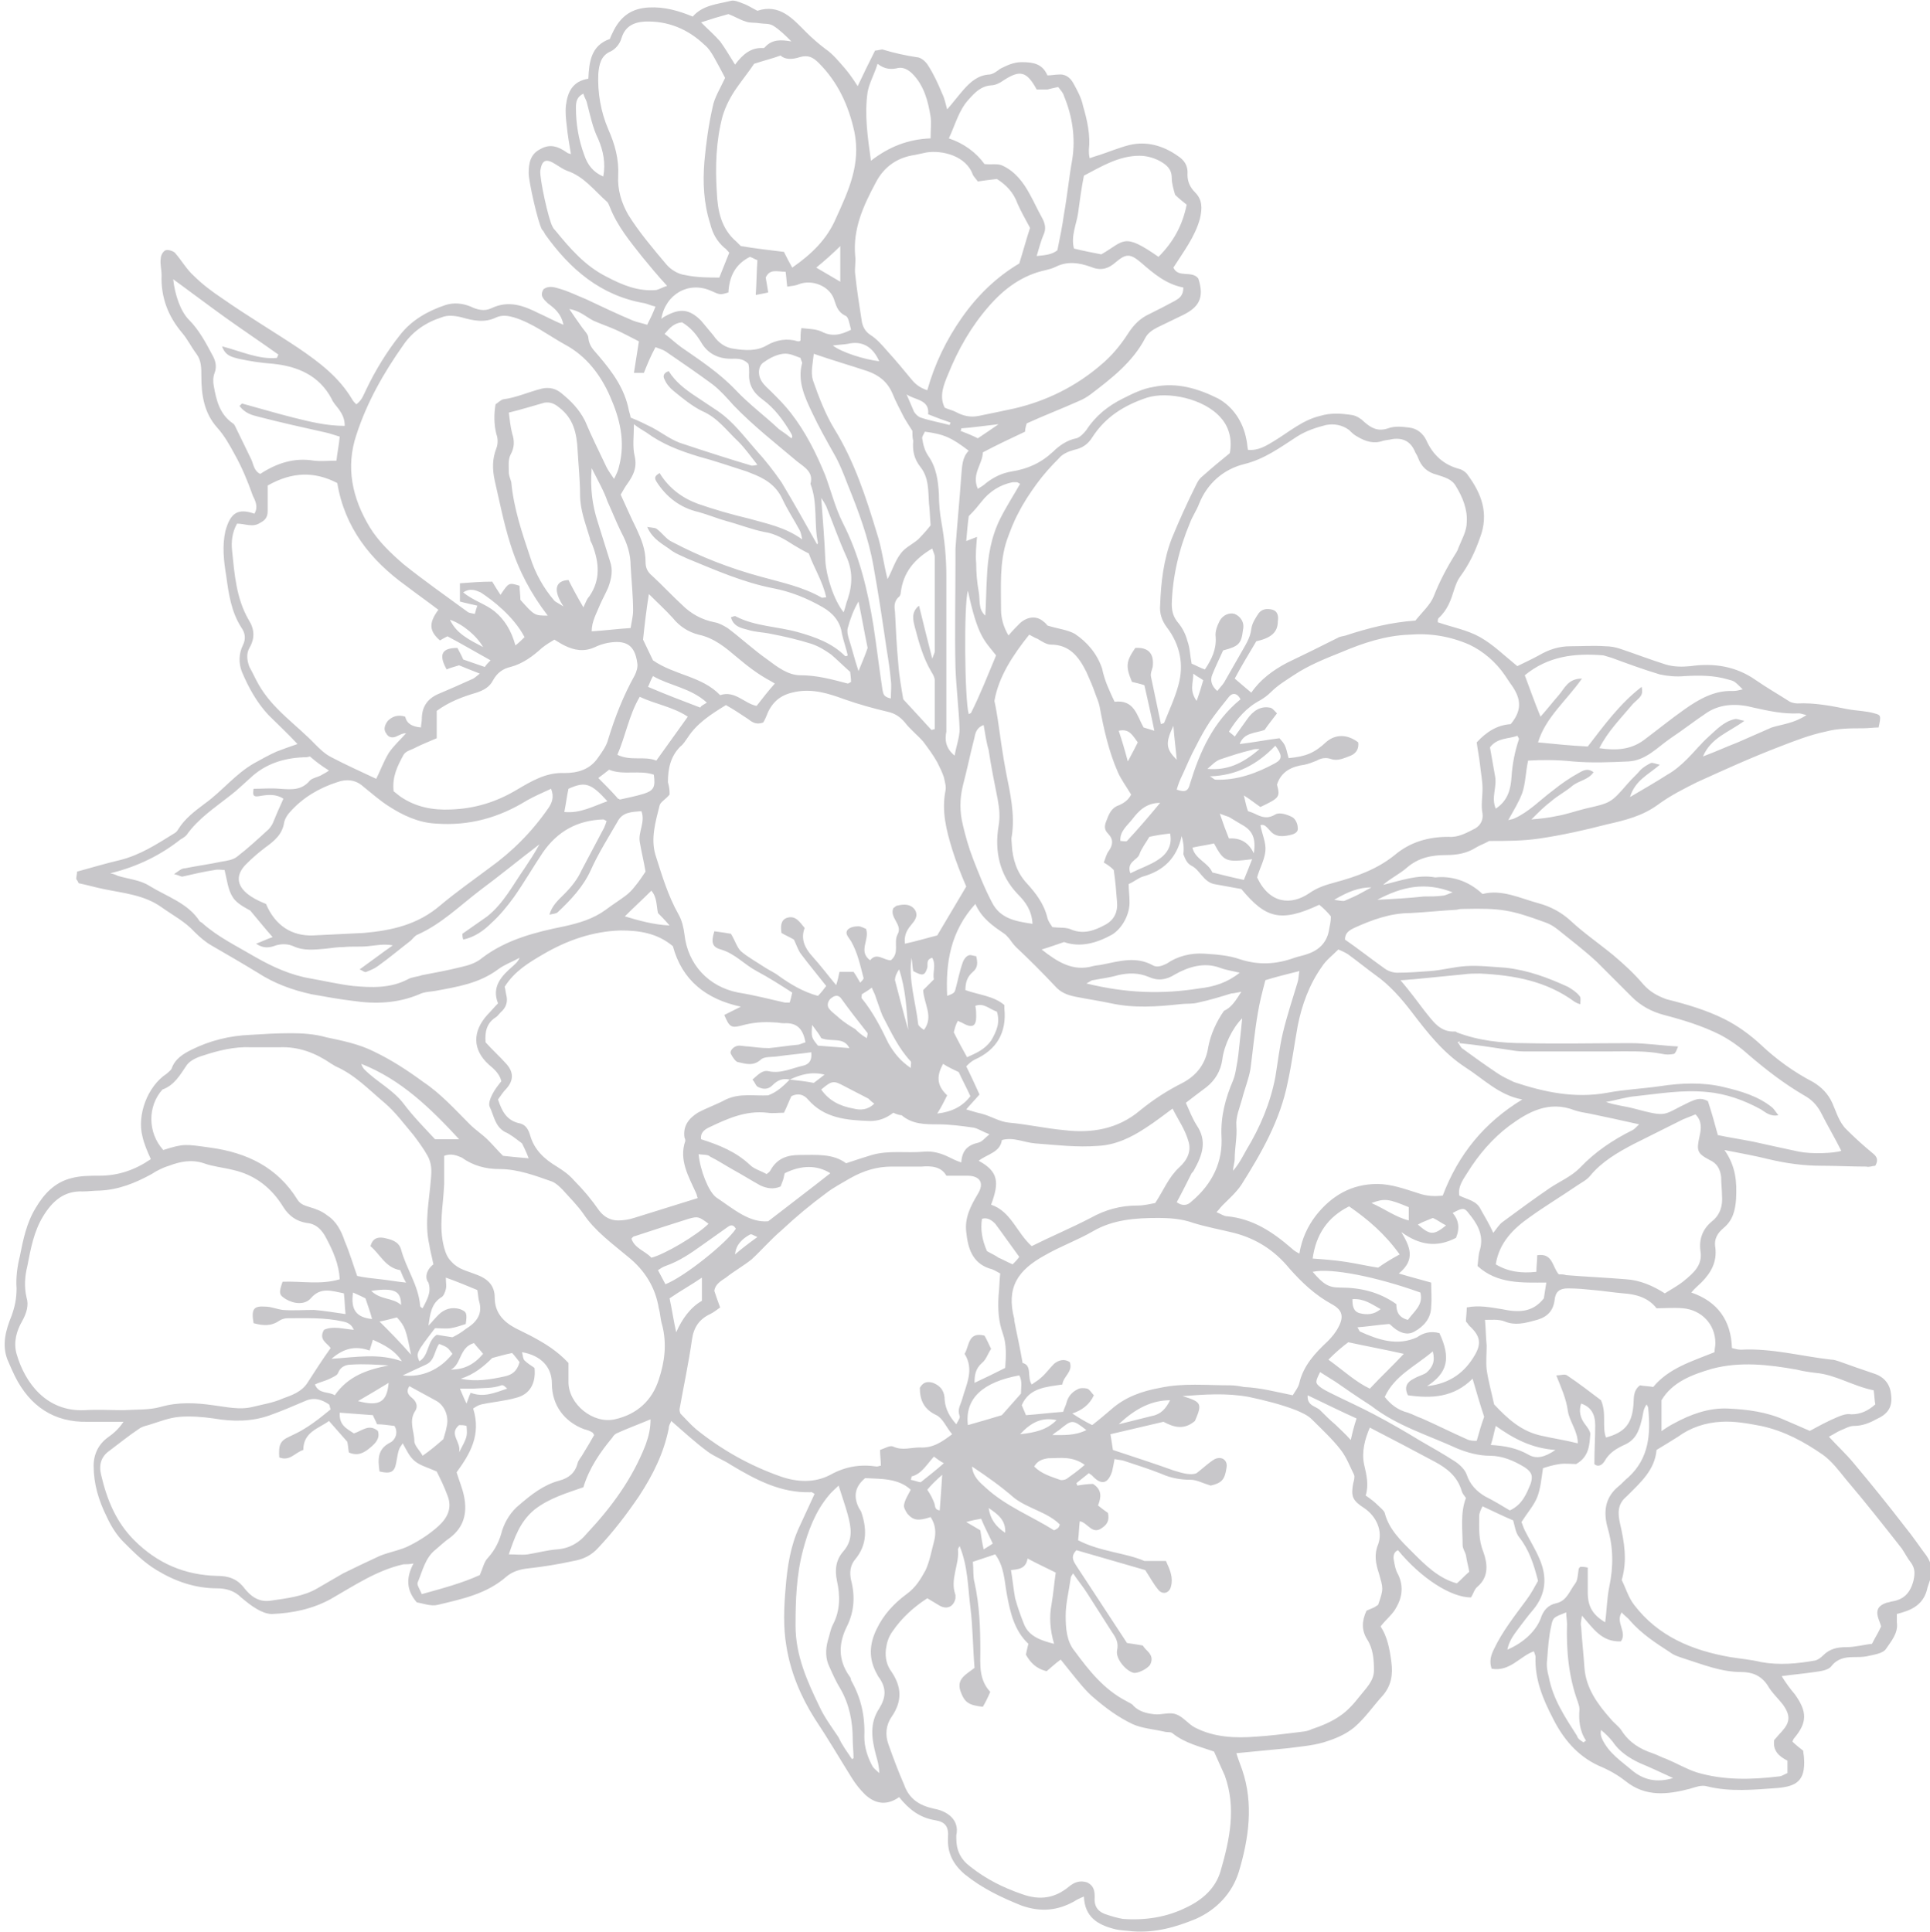 <?xml version="1.0" encoding="utf-8"?>
<!-- Generator: Adobe Illustrator 23.1.1, SVG Export Plug-In . SVG Version: 6.00 Build 0)  -->
<svg version="1.1" id="レイヤー_1" xmlns="http://www.w3.org/2000/svg" xmlns:xlink="http://www.w3.org/1999/xlink" x="0px"
	 y="0px" viewBox="0 0 232.9 233.2" style="enable-background:new 0 0 232.9 233.2;" xml:space="preserve">
<style type="text/css">
	.st0{fill:#C8C7CA;}
</style>
<g>
	<g>
		<path class="st0" d="M178.9,107.9c2.3-0.6,4.5,0.5,6.7,1.1c1.5,0.4,2.8,1.1,3.9,2.1c1.6,1.5,3.5,2.8,5.2,4.2
			c1.3,1.1,2.5,2.2,3.6,3.5c0.8,0.9,1.7,1.4,2.8,1.8c2.4,0.6,4.8,1.3,7,2.4c1.6,0.8,3.1,1.9,4.4,3.1c1.9,1.8,4,3.3,6.3,4.5
			c1,0.6,1.8,1.4,2.3,2.5c0.5,1.1,0.8,2.3,1.7,3.2c1,1,2.1,2,3.2,2.9c0.5,0.4,0.7,0.8,0.3,1.5c-0.3,0-0.7,0.2-1.1,0.1
			c-1.8,0-3.6-0.1-5.4-0.1c-2.2,0-4.3-0.3-6.4-0.8c-1.6-0.4-3.3-0.7-5.3-1.1c1.4,2,1.5,3.9,1.4,5.9c-0.1,1.4-0.4,2.6-1.5,3.5
			c-0.7,0.6-1.2,1.3-1,2.4c0.2,1.7-0.5,3-1.7,4.2c-0.4,0.4-0.8,0.7-1.2,1.2c3.2,1.1,4.8,3.4,4.9,6.7c0.4,0.1,0.7,0.2,1.1,0.2
			c3.7-0.2,7.3,0.8,10.9,1.2c0.3,0,0.6,0.1,0.9,0.2c1.4,0.5,2.8,1,4.3,1.5c1.2,0.4,1.9,1.3,2,2.5c0.2,1.4-0.3,2.3-1.6,2.9
			c-0.9,0.5-1.8,0.9-2.9,0.9c-0.5,0-1,0.3-1.5,0.5c-0.5,0.2-0.9,0.5-1.5,0.8c1,1.1,2.1,2.1,3,3.2c2.1,2.5,4.2,5.1,6.2,7.7
			c0.9,1.1,1.7,2.3,2.6,3.5c0.6,0.9,0.8,1.9,0.4,2.9c-0.1,0.3-0.2,0.6-0.3,0.9c-0.3,1.5-1.2,2.4-2.7,2.9c-0.3,0.1-0.6,0.2-1,0.3
			c0,0.4,0,0.7,0,1c0.2,1.3-0.7,2.3-1.3,3.2c-0.4,0.6-1.5,0.7-2.3,0.9c-0.5,0.1-1.1,0.1-1.6,0.1c-1.1,0-2,0.2-2.7,1.1
			c-0.4,0.5-1.3,0.6-2,0.7c-1.3,0.2-2.6,0.3-4,0.5c0.5,0.8,1,1.5,1.6,2.2c1.5,2.1,1.5,3.4-0.1,5.3c-0.1,0.1-0.1,0.2-0.2,0.4
			c0.4,0.4,0.8,0.7,1.3,1.1c0,0.3,0.1,0.6,0.1,0.9c0.2,2.8-1,3.4-3.2,3.6c-2.8,0.2-5.7,0.5-8.5-0.2c-0.7-0.2-1.4,0.1-2.1,0.3
			c-2.7,0.7-5.3,1-7.7-0.9c-1-0.8-2.1-1.4-3.3-1.9c-2.6-1.2-4.3-3.3-5.5-5.7c-1.2-2.3-2.2-4.7-2.1-7.4c0-0.2-0.1-0.4-0.2-0.7
			c-1.7,0.6-2.9,2.5-5.1,2.1c-0.3-0.9-0.1-1.6,0.3-2.4c1-2.1,2.5-4,3.9-5.9c0.6-0.8,1-1.6,1.4-2.3c-0.5-2-1.1-3.8-2.3-5.3
			c-0.4-0.5-0.5-1.3-0.7-2c-1.2-0.5-2.4-1.1-3.7-1.7c-0.2,0.4-0.4,0.8-0.4,1.2c0,1.4-0.1,2.8,0.5,4.3c0.5,1.4,0.7,3-0.7,4.2
			c-0.4,0.3-0.5,0.9-0.8,1.3c-2.4,0-6-2.3-8.8-5.7c-0.5,0.2-0.6,0.7-0.5,1.2c0.1,0.6,0.2,1.2,0.5,1.7c0.7,1.4,0.5,2.8-0.2,4
			c-0.4,0.8-1.2,1.4-1.9,2.3c0.8,1.2,1.1,2.7,1.3,4.3c0.2,1.5,0,2.8-1,4c-1.2,1.3-2.1,2.7-3.5,3.9c-1.1,0.9-2.4,1.4-3.7,1.8
			c-1.4,0.4-2.8,0.5-4.3,0.7c-2,0.2-4.1,0.4-6.2,0.6c0.2,0.7,0.5,1.4,0.7,2c1.4,4.1,0.8,8.3-0.4,12.3c-0.8,2.6-2.7,4.6-5.2,5.7
			c-2.4,1-4.9,1.7-7.6,1.5c-0.8-0.1-1.6-0.1-2.3-0.3c-1.9-0.5-3.5-1.4-3.6-3.9c-0.5,0.2-0.9,0.4-1.2,0.6c-2,1.1-4,1.3-6.3,0.5
			c-2.5-1-4.8-2.1-6.9-3.8c-1.4-1.2-2.1-2.6-2-4.4c0.1-1.3-0.3-1.9-1.5-2.1c-1.9-0.3-3.2-1.3-4.4-2.8c-1.4,1-2.8,0.9-4.1-0.3
			c-0.6-0.6-1.1-1.2-1.6-2c-1.5-2.4-2.9-4.8-4.5-7.2c-1.7-2.7-2.9-5.6-3.4-8.7c-0.4-2.3-0.3-4.7-0.1-7c0.2-2.6,0.6-5.2,1.7-7.5
			c0.6-1.3,1.2-2.6,1.8-3.9c-0.2-0.1-0.4-0.3-0.5-0.2c-3.6,0.1-6.6-1.5-9.6-3.3c-0.9-0.6-2-1-2.8-1.6c-1.5-1.1-2.9-2.4-4.4-3.7
			c-0.1,0.3-0.3,0.5-0.3,0.9c-0.6,3-1.9,5.6-3.6,8.2c-1.5,2.2-3.1,4.3-4.9,6.2c-0.8,0.9-1.8,1.4-3,1.6c-1.8,0.4-3.7,0.7-5.5,0.9
			c-1,0.1-1.9,0.4-2.6,1c-2.4,2.1-5.4,2.7-8.3,3.4c-0.8,0.2-1.8-0.2-2.5-0.3c-1.3-1.5-1.3-3-0.4-4.7c-0.5,0.1-0.8,0.1-1.2,0.1
			c-3.2,0.7-6,2.6-8.8,4.2c-2.2,1.2-4.6,1.7-7.1,1.8c-0.6,0-1.3-0.3-1.8-0.6c-0.7-0.4-1.3-0.9-1.9-1.4c-0.8-0.8-1.8-1.1-2.9-1.1
			c-2.6,0-5-0.8-7.3-2.2c-1.5-0.9-2.7-2.1-4-3.4c-0.8-0.8-1.5-1.9-2-3c-1-2-1.6-4-1.6-6.2c0-1.4,0.6-2.6,1.7-3.4
			c0.7-0.5,1.3-1,1.9-1.9c-1.4,0-2.8,0-4.3,0c-4.1,0.1-7-1.9-8.8-5.5c-0.3-0.6-0.6-1.3-0.9-2c-0.7-1.8-0.2-3.6,0.5-5.3
			c0.4-1.1,0.6-2.1,0.6-3.3c-0.1-1.3,0.1-2.7,0.4-3.9c0.4-2,0.8-4,1.9-5.8c1-1.7,2.3-3.1,4.3-3.6c1.1-0.3,2.3-0.3,3.4-0.3
			c2.3,0,4.3-0.7,6.2-2c-0.4-0.9-0.8-1.8-1-2.7c-0.7-2.6,0.6-6.1,2.9-7.6c0.2-0.2,0.5-0.4,0.6-0.6c0.4-1.2,1.4-1.8,2.4-2.3
			c2.2-1.1,4.6-1.7,7.1-1.8c1.6-0.1,3.2-0.2,4.9-0.2c1.4,0,2.9,0.1,4.3,0.5c1.9,0.4,3.9,0.8,5.7,1.7c2.1,1,4.1,2.3,6,3.7
			c2.1,1.4,3.8,3.3,5.6,5.1c0.7,0.7,1.5,1.2,2.2,1.9c0.6,0.6,1.1,1.2,1.8,1.9c0.9,0.1,1.9,0.2,3.1,0.3c-0.3-0.8-0.6-1.4-0.8-1.8
			c-0.8-0.6-1.4-1.1-2.1-1.4c-1.2-0.7-1.3-2-1.8-3c-0.2-0.4,0.1-1.1,0.3-1.5c0.3-0.6,0.7-1.1,1.1-1.6c-0.2-0.9-0.9-1.5-1.5-2
			c-2-1.8-2-4-0.2-6c0.4-0.4,0.8-0.9,1.3-1.4c-0.8-2,0.4-3.3,1.8-4.5c0.3-0.3,0.6-0.5,0.8-1c-0.9,0.5-1.8,0.8-2.6,1.4
			c-2.3,1.7-4.9,2.1-7.6,2.6c-0.6,0.1-1.3,0.1-1.9,0.4c-2.6,1.1-5.3,1.2-8,0.8c-1.7-0.2-3.3-0.5-5-0.8c-2.3-0.5-4.5-1.3-6.5-2.6
			c-1.8-1.1-3.7-2.2-5.6-3.3c-0.7-0.4-1.4-1-2-1.6c-1.2-1.3-2.6-2-4-3c-2.1-1.5-4.6-1.7-7-2.2c-1-0.2-2-0.5-3-0.7
			c-0.1-0.2-0.2-0.4-0.3-0.5c0-0.3,0.1-0.6,0.1-0.9c1.8-0.5,3.5-1,5.2-1.4c2.4-0.6,4.4-1.9,6.5-3.2c0.2-0.1,0.4-0.3,0.5-0.5
			c0.8-1.3,2-2.2,3.2-3.1c2.1-1.5,3.7-3.6,6-4.9c0.9-0.5,1.8-1,2.7-1.4c0.8-0.3,1.6-0.6,2.5-0.9c-1.2-1.3-2.4-2.4-3.5-3.5
			c-1.4-1.5-2.4-3.3-3.2-5.2c-0.4-1-0.4-2.2,0.1-3.2c0.4-0.8,0.3-1.5-0.2-2.2c-1.2-1.9-1.5-4-1.8-6.2c-0.3-1.8-0.5-3.6-0.1-5.4
			c0.6-2.2,1.5-2.8,3.5-2.1c0.5-0.8,0.1-1.6-0.2-2.2c-0.6-1.7-1.3-3.4-2.2-5c-0.6-1.1-1.2-2.2-2.1-3.2c-1.6-1.8-1.9-4-1.9-6.2
			c0-1,0-1.9-0.6-2.7c-0.6-0.8-1.1-1.8-1.7-2.5c-1.7-2-2.6-4.3-2.5-7c0-0.7-0.2-1.3-0.1-2c0-0.4,0.3-0.9,0.6-1
			c0.3-0.1,0.9,0.1,1.1,0.3c0.8,0.9,1.4,2,2.3,2.8c1,1,2.2,1.9,3.4,2.7c3,2.1,6.2,4,9.2,6c2.5,1.7,4.9,3.5,6.5,6.2
			c0.1,0.2,0.3,0.4,0.5,0.6c0.7-0.5,0.9-1.2,1.2-1.8c1.1-2.3,2.5-4.6,4.1-6.6c1.4-1.8,3.4-2.9,5.5-3.6c1-0.3,2-0.2,3,0.2
			c0.8,0.4,1.7,0.6,2.5,0.2c2.1-1,3.9-0.3,5.7,0.6c0.9,0.4,1.8,0.9,3,1.4c-0.3-1.4-1.1-2-1.9-2.6c-0.5-0.5-1-0.9-0.5-1.7
			c0.7-0.5,1.4-0.2,2.1,0c1,0.3,2,0.8,3,1.2c1.9,0.9,3.8,1.8,5.7,2.6c0.5,0.2,1.1,0.3,1.7,0.5c0.4-0.8,0.7-1.4,1-2.2
			c-0.5-0.1-0.9-0.3-1.3-0.4c-5.3-0.9-9-4.1-12-8.3c-0.1-0.2-0.2-0.4-0.4-0.6c-0.5-0.9-1.6-5.8-1.6-6.8c0-1.2,0.2-2.3,1.4-2.9
			c1.2-0.7,2.2-0.3,3.2,0.4c0.1,0.1,0.2,0.1,0.5,0.2c-0.2-1.2-0.4-2.3-0.5-3.4c-0.1-0.8-0.2-1.7-0.1-2.5c0.2-1.6,0.8-2.9,2.7-3.2
			c0.1-2,0.3-4,2.6-4.8c0.1-0.3,0.3-0.7,0.5-1.1c0.9-1.7,2.2-2.6,4.2-2.7c1.9-0.1,3.6,0.4,5.3,1.1c1.2-1.4,3-1.5,4.6-1.9
			c0.4-0.1,0.9,0.1,1.4,0.3c0.6,0.2,1.2,0.6,1.8,0.9c2.7-0.9,4.3,1,5.9,2.6c0.7,0.7,1.5,1.4,2.3,2c0.9,0.6,1.7,1.6,2.4,2.4
			c0.5,0.6,1,1.3,1.5,2.1c0.7-1.5,1.4-2.9,2.1-4.3c0.4,0,0.8-0.2,1-0.1c1.3,0.4,2.7,0.7,4,0.9c0.5,0,1.1,0.5,1.4,1
			c0.7,1.1,1.2,2.2,1.7,3.4c0.3,0.6,0.4,1.2,0.6,1.9c0.7-0.8,1.3-1.6,2-2.4c0.8-0.9,1.7-1.7,3-1.8c0.5,0,1-0.4,1.4-0.7
			c0.8-0.4,1.6-0.8,2.6-0.8c1.4,0,2.5,0.2,3.1,1.6c0.5,0,0.9-0.1,1.3-0.1c0.8-0.1,1.4,0.3,1.8,1c0.5,0.9,1,1.8,1.2,2.8
			c0.5,1.7,0.9,3.5,0.7,5.3c0,0.3,0,0.6,0.1,1c0.5-0.2,0.9-0.3,1.2-0.4c1.2-0.4,2.4-0.9,3.6-1.2c2.1-0.5,4.1,0.1,5.8,1.3
			c0.8,0.5,1.3,1.2,1.2,2.3c0,0.8,0.3,1.5,0.9,2.1c0.9,0.9,0.9,1.9,0.6,3.2c-0.6,2.2-2,4-3.2,5.9c0.6,1.3,2.2,0.3,3,1.3
			c0.8,2.4,0,3.5-1.8,4.4c-1,0.5-2.1,1-3.1,1.5c-0.6,0.3-1.2,0.7-1.5,1.3c-1.5,2.9-4.1,4.9-6.6,6.8c-0.4,0.3-0.9,0.6-1.4,0.8
			c-2,0.9-4.1,1.7-6.3,2.7c-0.1,0.3-0.2,0.7-0.2,1c-1.7,0.8-3.4,1.6-5.1,2.5c0,1.4-1.4,2.6-0.6,4.4c0.3-0.2,0.7-0.4,1-0.7
			c0.9-0.7,1.9-1.2,3.1-1.4c1.9-0.3,3.5-1,5-2.4c0.7-0.7,1.7-1.4,2.8-1.6c0.4-0.1,0.9-0.6,1.2-1c1.1-1.7,2.6-2.9,4.4-3.8
			c1.2-0.6,2.4-1.2,3.7-1.4c2.8-0.6,5.4,0.2,7.8,1.4c1.8,1,3,2.8,3.4,4.9c0.1,0.4,0.1,0.8,0.2,1.3c1.3,0.1,2.2-0.5,3.2-1.1
			c1.8-1.1,3.4-2.5,5.5-3c1.3-0.4,2.6-0.3,3.9-0.1c0.5,0.1,1,0.4,1.4,0.8c0.9,0.8,1.7,1.2,2.9,0.8c0.8-0.3,1.7-0.2,2.5-0.1
			c1,0.1,1.7,0.7,2.1,1.5c0.8,1.8,2.1,3,4,3.5c0.4,0.1,0.8,0.4,1,0.7c1.7,2.3,2.6,4.7,1.5,7.6c-0.6,1.7-1.3,3.2-2.4,4.7
			c-0.3,0.4-0.5,0.9-0.7,1.5c-0.4,1.3-0.8,2.5-1.9,3.5c-0.1,0.1-0.1,0.3-0.1,0.5c1.7,0.6,3.5,0.9,5.1,1.8c1.6,0.9,2.9,2.2,4.5,3.5
			c0.8-0.4,1.7-0.8,2.6-1.3c1.2-0.7,2.4-1.1,3.8-1.1c1.4,0,2.8-0.1,4.2,0c0.6,0,1.2,0.1,1.8,0.3c1.8,0.6,3.6,1.3,5.5,1.9
			c1,0.3,2,0.3,3,0.2c2.8-0.4,5.5,0,7.9,1.7c1.3,0.9,2.7,1.7,4.1,2.6c0.2,0.1,0.6,0.2,0.9,0.2c2.1-0.1,4.1,0.3,6.1,0.7
			c1.1,0.2,2.2,0.2,3.2,0.5c0.8,0.2,0.8,0.3,0.5,1.7c-0.6,0-1.2,0.1-1.9,0.1c-1.5,0-3,0-4.5,0.4c-1.9,0.4-3.7,1.1-5.5,1.8
			c-3.4,1.3-6.7,2.8-10,4.3c-1.6,0.8-3.2,1.6-4.7,2.7c-1.9,1.4-4,1.9-6.2,2.4c-2.7,0.7-5.4,1.3-8.1,1.7c-2,0.3-4,0.3-6.1,0.3
			c-0.5,0.3-1.1,0.5-1.6,0.8c-1.1,0.7-2.3,0.9-3.6,0.9c-1.7,0-3.3,0.3-4.7,1.5c-0.9,0.8-2,1.3-2.9,2.1c2.1-0.5,4.2-1.3,6.3-0.9
			C175,105.7,177.1,106.2,178.9,107.9 M95.3,130.3c-0.9-0.2-1.5,0.1-2.1,0.7c-0.5,0.5-1.1,0.5-1.7,0.2c-0.3-0.1-0.4-0.6-0.7-0.9
			c0.7-0.6,1.2-1.2,2-1c1.5,0.3,2.8-0.4,4.2-0.7c0.7-0.2,1-0.7,0.9-1.6c-1.4,0.2-2.7,0.3-4.1,0.5c-0.7,0.1-1.6,0-2,0.4
			c-0.9,0.8-1.8,0.5-2.7,0.3c-0.3,0-0.7-0.6-0.9-1c-0.2-0.4,0.4-1,1-1c0.3,0,0.7,0.1,1.1,0.1c0.8,0.1,1.7,0.2,2.5,0.2
			c1.1-0.1,2.3-0.3,3.4-0.4c0.3,0,0.6-0.2,1-0.3c-0.3-1.6-1-2.4-2.6-2.3c-0.4,0-0.7-0.1-1.1-0.1c-1.4-0.1-2.7,0-4.1,0.4
			c-1.2,0.3-1.4,0.1-2-1.3c0.6-0.3,1.2-0.6,2-1c-4.2-0.9-7.1-3.2-8.2-7.3c-1.9-1.6-4.1-1.9-6.3-1.9c-3.4,0.1-6.5,1.2-9.4,2.9
			c-1.7,1-3.4,2-4.6,3.9c0.1,0.3,0.1,0.6,0.2,1c0.2,0.8,0,1.5-0.7,2.1c-0.2,0.2-0.4,0.5-0.6,0.6c-1.1,0.7-1.3,1.8-1.2,3
			c0.8,0.9,1.7,1.7,2.5,2.6c0.9,1,0.9,2,0,3c-0.4,0.4-0.7,0.9-1,1.3c0.5,1.5,1.1,2.6,2.7,2.9c0.7,0.2,1,0.8,1.2,1.5
			c0.5,1.7,1.7,2.8,3.2,3.7c0.8,0.5,1.5,1,2.1,1.7c1.1,1.1,2.1,2.3,3,3.6c0.6,0.8,1.4,1.2,2.3,1.2c0.6,0,1.3-0.1,1.9-0.3
			c2.6-0.8,5.1-1.6,7.7-2.4c-0.1-0.2-0.1-0.4-0.2-0.6c-0.9-2-2.1-4-1.3-6.3c0-0.1,0-0.2-0.1-0.4c-0.2-1.4,0.5-2.3,1.6-3
			c1.1-0.6,2.3-1,3.4-1.6c1.7-0.8,3.5-0.4,5.1-0.5C93.8,131.8,94.6,131,95.3,130.3c0.9,0.1,1.9,0.2,2.9,0.4c0.4-0.3,0.8-0.6,1.3-1
			C97.9,129.3,96.6,129.7,95.3,130.3 M140.4,171.6c-2.1,0.5-4.3,1-6.4,1.5c0.1,0.6,0.2,1.2,0.3,1.9c2.4,0.8,4.9,1.6,7.4,2.5
			c1,0.3,2,0.6,2.7,0.3c0.9-0.7,1.5-1.3,2.2-1.7c0.9-0.4,1.6,0.2,1.4,1.1c-0.2,1.4-0.6,1.8-1.9,2.1c-1-0.3-1.7-0.7-2.4-0.7
			c-1.2,0-2.4-0.2-3.5-0.7c-1.5-0.6-3.1-1.1-4.6-1.6c-0.3-0.1-0.7-0.1-1.1-0.2c-0.1,0.6-0.2,1-0.3,1.5c-0.5,1.5-1.3,1.7-2.4,0.5
			c-0.1-0.1-0.3-0.2-0.4-0.3c-0.5,0.4-1,0.8-1.5,1.2c0,0.1,0.1,0.2,0.1,0.3c0.6-0.1,1.3-0.2,1.9-0.2c1.1,0.7,1,1.6,0.6,2.6
			c0.5,0.4,0.9,0.7,1.2,0.9c0.2,0.9-0.1,1.4-0.7,1.8c-1.2,0.9-1.7-0.6-2.7-0.8c-0.1,0.8-0.1,1.5-0.2,2.3c2.7,1.4,5.7,1.5,8,2.5h2.6
			c0.5,1.1,0.9,2,0.6,3.1c-0.2,0.8-1,1-1.5,0.4c-0.6-0.7-1-1.5-1.6-2.4c-2.7-0.8-5.6-1.6-8.3-2.4c-0.8,0.8-0.3,1.4,0,1.9
			c0.7,1.1,1.4,2.1,2.1,3.2c1.3,2,2.7,4.1,4,6.1c0.7,0.1,1.3,0.2,1.9,0.3c0.2,0.3,0.4,0.5,0.6,0.7c0.5,0.5,0.6,1,0.3,1.6
			c-0.3,0.5-1.5,1.1-2,1c-0.9-0.2-2.2-1.7-2-2.7c0.2-0.9-0.1-1.5-0.6-2.2c-1-1.6-2-3.1-3-4.7c-0.5-0.8-1.1-1.5-1.7-2.4
			c-0.2,0.3-0.3,0.4-0.3,0.6c-0.2,1.5-0.6,3-0.6,4.5c0,1.5,0.1,3.1,1.1,4.3c1.7,2.3,3.5,4.6,6.2,6c0.3,0.2,0.7,0.3,0.9,0.6
			c0.7,0.7,1.6,0.9,2.5,1c0.9,0.1,1.8-0.3,2.6,0c0.9,0.3,1.5,1.2,2.3,1.6c2.3,1.2,4.9,1.3,7.4,1.1c1.6-0.1,3.2-0.3,4.8-0.5
			c0.7-0.1,1.3-0.1,1.9-0.4c1.2-0.4,2.4-0.9,3.4-1.6c0.9-0.6,1.7-1.5,2.4-2.4c0.7-0.9,1.7-1.8,1.7-3.1c0-1.3-0.1-2.6-0.8-3.7
			c-0.7-1.1-0.7-2.2-0.1-3.5c0.2-0.1,0.5-0.2,0.7-0.3c0.3-0.1,0.5-0.3,0.7-0.4c0.7-2,0.6-2,0.1-3.8c-0.4-1.2-0.6-2.3-0.1-3.5
			c0.6-1.6-0.2-3.4-1.7-4.4c-1.4-0.9-1.6-1.4-1.3-3c0.1-0.3,0.2-0.8,0.1-1c-0.5-1-0.9-2.1-1.6-3c-1-1.3-2.3-2.5-3.5-3.7
			c-0.5-0.5-1.2-0.8-1.9-1.1c-1.8-0.7-3.8-1.2-5.7-1.6c-2.7-0.5-5.3-0.3-8-0.1c2.3,0.7,2.4,0.9,1.5,3
			C142.9,172.6,141.7,172.3,140.4,171.6 M115.4,171.9c0.2-0.4,0.5-0.8,0.4-1c-0.3-0.8,0.1-1.3,0.3-2c0.5-1.8,1.5-3.6,0.3-5.5
			c0.6-1,0.4-2.7,2.4-2.2c0.3,0.5,0.5,1,0.8,1.6c-0.4,0.6-0.6,1.3-1.1,1.7c-0.8,0.7-0.9,1.5-0.9,2.4c1.3-0.6,2.5-1.2,3.7-1.8
			c0.1-1.4,0.2-2.8-0.3-4.2c-0.5-1.4-0.6-2.9-0.5-4.5c0.1-0.9,0.1-1.8,0.2-2.7c-0.4-0.2-0.8-0.5-1.3-0.6c-2.1-0.7-2.6-2.5-2.8-4.4
			c-0.2-1.7,0.5-3.1,1.4-4.6c0.8-1.3,0.3-2.2-1.3-2.2c-0.8,0-1.6,0-2.5,0c-0.6-1.1-1.8-1.2-3-1.1c-1.2,0-2.4,0-3.6,0
			c-1.8,0-3.4,0.5-5,1.4c-1,0.6-2,1.1-2.9,1.8c-1.9,1.4-3.7,2.9-5.4,4.5c-1.3,1.1-2.4,2.4-3.6,3.5c-1,0.8-2.1,1.4-3.1,2.2
			c-0.6,0.4-1.3,0.8-1.4,1.6c0.2,0.6,0.4,1.2,0.7,2c-0.4,0.3-0.8,0.6-1.2,0.8c-1.3,0.6-2,1.6-2.2,3.1c-0.4,2.8-1,5.6-1.5,8.4
			c0,0.1,0,0.2,0.1,0.5c0.6,0.6,1.2,1.3,1.9,1.9c3.1,2.5,6.5,4.4,10.2,5.7c2,0.7,4.1,0.8,6-0.2c1.8-1,3.6-1.3,5.6-1
			c0.2,0,0.3-0.1,0.5-0.1c0-0.6-0.1-1.2-0.1-1.9c0.6-0.2,1.2-0.6,1.6-0.4c1.1,0.5,2.1,0.1,3.2,0.1c1.6,0.1,2.7-0.7,3.9-1.6
			c-0.7-0.8-1.1-1.9-1.9-2.3c-1.5-0.7-2-1.8-2-3.3c0.4-0.7,0.9-0.8,1.6-0.6c1,0.4,1.4,1.1,1.4,2.1
			C114.1,170.1,114.6,171,115.4,171.9 M146.5,211.4c-1.7-0.6-3.5-1-5-2.2c-0.2-0.2-0.7-0.1-1-0.2c-1.3-0.3-2.7-0.4-3.8-0.9
			c-1.7-0.8-3.2-1.9-4.6-3.1c-1.1-0.9-2-2.1-2.9-3.2c-0.4-0.5-0.8-1-1.2-1.5c-0.7,0.5-1.2,1-1.7,1.4c-1.3-0.3-2-1.1-2.5-2
			c0.1-0.5,0.2-0.9,0.3-1.3c-1.7-1.6-2.2-3.8-2.6-6c-0.3-1.6-0.3-3.3-1.4-4.8c-0.9,0.3-1.8,0.6-2.7,0.9c0.1,1,0,1.8,0.2,2.5
			c0.6,2.7,0.7,5.5,0.7,8.2c0,1.7-0.2,3.5,1.2,5c-0.3,0.7-0.6,1.3-0.9,1.8c-1.7-0.2-2.2-0.5-2.7-1.9c-0.5-1.5,0.7-2,1.7-2.8
			c-0.2-2.4-0.2-4.9-0.5-7.3c-0.3-2.4-0.3-5-1.3-7.4c-0.1,0.2-0.2,0.3-0.2,0.4c0.2,1.8-1,3.6-0.3,5.5c0,0.1,0,0.2,0,0.4
			c-0.2,1-1,1.4-1.9,0.9c-0.5-0.3-1-0.6-1.5-0.9c-1.7,1.1-3.1,2.4-4.2,4c-0.5,0.7-0.7,1.4-0.8,2.2c-0.1,1,0.1,1.9,0.7,2.7
			c1.2,1.8,1.3,3.5,0,5.4c-0.7,1-0.8,2.2-0.4,3.3c0.6,1.7,1.2,3.3,1.9,4.9c0.6,1.7,1.8,2.5,3.6,2.9c1.7,0.3,3.1,1.4,2.7,3.2
			c0,0.1,0,0.2,0,0.4c0,1.4,0.5,2.5,1.7,3.4c1.9,1.5,3.9,2.5,6.2,3.3c2.2,0.8,4,0.5,5.7-0.9c0.6-0.5,1.3-0.8,2.2-0.5
			c0.8,0.4,0.9,1,0.9,1.8c-0.1,1.2,0.5,1.8,1.5,2.1c0.6,0.2,1.3,0.4,1.9,0.5c2.7,0.2,5.3-0.2,7.7-1.4c1.9-0.9,3.5-2.3,4.1-4.4
			c1.1-3.8,1.9-7.6,0.5-11.5C147.3,213.2,146.9,212.3,146.5,211.4 M80.8,95.9c-0.5,0.6-1.1,0.9-1.2,1.3c-0.5,2-1.1,4-0.5,6
			c0.8,2.5,1.5,4.9,2.8,7.2c0.4,0.7,0.6,1.6,0.7,2.4c0.4,3.6,2.9,6.3,6.5,7c1.9,0.3,3.8,0.8,5.6,1.2c0.2,0,0.3,0,0.6,0
			c0.1-0.4,0.2-0.7,0.3-1.2c-1.4-0.9-2.8-1.8-4.3-2.6c-1.5-0.8-2.6-2.1-4.3-2.6c-1.1-0.3-1.2-0.9-0.8-2.2c0.7,0.1,1.5,0.2,2,0.3
			c0.5,0.8,0.7,1.6,1.2,2.1c0.8,0.7,1.9,1.3,2.8,1.9c0.6,0.4,1.3,0.7,1.8,1.1c1.4,1,2.9,1.9,4.7,2.4c0.4-0.4,0.7-0.8,1-1.2
			c-1.1-1.4-2.1-2.6-3-3.8c-0.4-0.5-0.6-1.2-0.9-1.8c-0.5-0.3-1-0.5-1.5-0.8c-0.1-0.8-0.1-1.5,0.6-1.8c1.1-0.4,1.6,0.5,2.2,1.2
			c-0.5,1.3,0,2.4,0.9,3.4c1,1.1,1.9,2.3,2.9,3.5c0.2-0.6,0.3-1.1,0.4-1.6h1.7c0.3,0.4,0.5,0.8,0.8,1.3c0.2-0.2,0.5-0.5,0.4-0.6
			c-0.4-1.5-0.7-3-1.5-4.4c-0.3-0.5-0.8-0.9-0.4-1.4c0.3-0.3,0.8-0.4,1.3-0.4c0.3,0,0.6,0.2,0.9,0.3c0.5,1.3-1,2.7,0.5,3.8
			c0.8-1,1.6,0,2.5,0c1.1-0.9,0.3-2.1,0.8-3.1c0.7-1.2-1-2-0.5-3.2c0.2-0.1,0.3-0.3,0.5-0.3c0.8-0.2,1.6-0.2,2.1,0.5
			c0.5,0.8-0.1,1.4-0.5,1.9c-0.6,0.7-0.8,1.4-0.7,2.2c1.4-0.3,2.7-0.7,3.9-1c1.2-2,2.3-3.9,3.5-5.9c-0.6-1.4-1.2-2.9-1.7-4.5
			c-0.7-2.3-1.3-4.6-0.8-7.1c0.1-0.5-0.1-1.1-0.2-1.6c-0.2-0.6-0.5-1.2-0.8-1.8c-0.5-0.9-1.1-1.7-1.7-2.5c-0.7-0.8-1.6-1.5-2.2-2.3
			c-0.6-0.7-1.2-1.1-2.1-1.3c-1.7-0.4-3.5-0.9-5.2-1.5c-1.9-0.7-3.8-1.3-5.9-0.9c-1.6,0.3-2.6,1-3.3,2.4c-0.2,0.5-0.4,1-0.6,1.3
			c-0.8,0.3-1.3,0-1.8-0.4c-0.9-0.6-1.8-1.2-2.7-1.7c-1.8,1.1-3.5,2.2-4.6,3.9c-0.3,0.4-0.5,0.8-0.9,1.1c-1.2,1.2-1.5,2.7-1.5,4.3
			C80.8,95.1,80.8,95.5,80.8,95.9 M41,154.4c-0.1-1.8-0.8-3.4-1.6-4.9c-0.5-1-1.2-1.8-2.4-1.9c-1.2-0.2-2.1-0.8-2.8-1.9
			c-1.4-2.3-3.4-3.9-6.1-4.5c-1.2-0.3-2.4-0.4-3.5-0.8c-1.5-0.5-2.9-0.2-4.2,0.3c-0.7,0.2-1.5,0.6-2.1,1c-2,1.1-4,1.9-6.3,2
			c-0.7,0-1.3,0.1-2,0.1c-2.3-0.1-3.7,1.2-4.8,3c-1.1,1.8-1.5,3.9-1.9,6c-0.3,1.2-0.4,2.5-0.1,3.8c0.3,0.9,0,1.9-0.5,2.8
			c-0.7,1.2-1.1,2.6-0.7,4c1,3.5,3.6,7,8.2,6.8c1.6-0.1,3.1,0,4.7,0c1.5-0.1,3.1,0,4.5-0.4c2.1-0.6,4.2-0.5,6.3-0.2
			c1.6,0.2,3.2,0.6,4.8,0.2c1.2-0.3,2.5-0.5,3.6-1c1.1-0.4,2.3-0.8,3-1.9c0.9-1.4,1.8-2.8,2.8-4.2c-0.4-0.6-1.5-1-0.8-2.2
			c1.1-0.5,2.3-0.1,3.6,0c-0.3-0.7-0.8-0.9-1.3-1c-2.2-0.5-4.4-0.4-6.7-0.4c-0.3,0-0.7,0.1-1,0.3c-1,0.7-2,0.6-3.1,0.3
			c-0.3-1.7,0-2.1,1.4-2c0.7,0,1.4,0.3,2.1,0.4c1.3,0.1,2.5,0,3.8,0c1.2,0.1,2.4,0.3,3.8,0.5c-0.1-0.9-0.1-1.7-0.2-2.5
			c-1.5-0.3-2.8-0.8-4,0.6c-0.7,0.8-2,0.7-3,0.1c-0.8-0.5-0.9-0.7-0.4-2.1C36.3,154.6,38.7,155.1,41,154.4 M195.7,190.7
			c0.5,1,0.8,2.1,1.5,3c2.9,3.8,7,5.5,11.6,6.3c1.2,0.2,2.5,0.3,3.7,0.6c2.2,0.4,4.4,0.2,6.6-0.2c0.3-0.1,0.6-0.3,0.9-0.6
			c0.8-0.8,1.7-1,2.8-1c1.1,0,2.1-0.3,3.1-0.4c0.4-0.8,0.8-1.4,1.1-2.1c-0.1-0.4-0.3-0.8-0.4-1.2c-0.2-0.8,0.1-1.3,0.9-1.6
			c0.2-0.1,0.5-0.1,0.7-0.2c1.5-0.2,2.3-1,2.7-2.5c0.2-0.9,0.2-1.5-0.3-2.2c-0.4-0.5-0.7-1.1-1.1-1.7c-2.2-2.8-4.4-5.6-6.7-8.3
			c-0.9-1.1-1.7-2.2-2.8-3c-2.3-1.6-4.7-2.9-7.5-3.5c-1.6-0.3-3.2-0.6-4.8-0.5c-1.9,0.1-3.7,0.7-5.2,1.8c-0.8,0.5-1.6,1-2.6,1.6
			c-0.2,2.4-1.9,3.9-3.5,5.5c0,0-0.1,0.1-0.1,0.1c-1.1,0.9-1.1,2-0.8,3.3C196,186.1,196.4,188.3,195.7,190.7 M151,83.6
			c1.1-1.6,2.6-2.7,4.3-3.6c2.1-1,4.1-2,6.1-3c0.3-0.2,0.7-0.2,1-0.3c2.7-0.9,5.5-1.6,8.4-1.8c0.8-1,1.8-1.9,2.2-2.9
			c0.7-1.8,1.6-3.5,2.6-5.1c0.2-0.3,0.3-0.5,0.4-0.8c0.4-1,1-2,1-3.1c0.1-1.5-0.5-3-1.3-4.3c-0.5-0.9-1.4-1.1-2.3-1.4
			c-1.2-0.3-1.9-1-2.3-2.1c-0.1-0.3-0.3-0.5-0.4-0.8c-0.5-1.1-1.4-1.6-2.7-1.4c-0.4,0.1-0.7,0.1-1.1,0.2c-1.1,0.4-2.1,0.1-3.1-0.5
			c-0.4-0.2-0.7-0.5-1-0.8c-0.8-0.6-1.8-0.8-2.8-0.6c-1.2,0.3-2.4,0.7-3.5,1.4c-2,1.3-3.9,2.7-6.3,3.3c-2.5,0.6-4.5,2.3-5.5,4.8
			c-0.3,0.8-0.8,1.5-1.1,2.3c-1.3,3.1-2.1,6.4-2.2,9.8c0,0.9,0.2,1.6,0.8,2.3c0.5,0.6,0.9,1.4,1.1,2.2c0.3,0.8,0.3,1.7,0.5,2.7
			c0.5,0.2,1,0.5,1.6,0.7c0.8-1.2,1.4-2.4,1.3-3.9c-0.1-0.7,0.2-1.4,0.5-2c0.4-0.7,1.2-1,1.8-0.8c0.7,0.3,1.2,1,1,1.9
			c-0.2,1.7-0.5,2-2.4,2.5c-0.4,0.9-0.9,1.9-1.3,2.9c-0.3,0.7-0.1,1.4,0.6,2c0.3-0.4,0.6-0.7,0.8-1c0.8-1.4,1.6-2.8,2.4-4.2
			c0.4-0.7,0.8-1.4,0.9-2.3c0.1-0.7,0.5-1.3,0.9-1.9c0.4-0.5,1-0.6,1.7-0.4c0.6,0.2,0.7,0.8,0.6,1.4c0,1.3-0.8,2-2.6,2.4
			c-0.9,1.5-1.8,3-2.6,4.5C149.8,82.6,150.3,83,151,83.6 M182.3,87.4c1.6-1.9,1.1-3.4-0.1-5c-0.2-0.3-0.4-0.6-0.6-0.9
			c-1.1-1.6-2.6-2.9-4.3-3.7c-2.3-1-4.7-1.4-7.2-1.2c-2.9,0.1-5.6,1-8.2,2.1c-2,0.8-4,1.6-5.8,2.8c-0.9,0.6-1.9,1.2-2.7,2
			c-0.4,0.4-0.8,0.7-1.3,1c-1.7,0.9-2.8,2.2-3.8,3.8c0.2,0.2,0.4,0.3,0.7,0.6c0.5-0.7,1-1.4,1.5-2.1c0.7-1,1.6-1.6,2.7-1.4
			c0.3,0,0.6,0.4,0.9,0.7c-0.6,0.8-1.1,1.4-1.5,2c-1.1,0.4-2.5,0.3-3,1.7c1.7-0.2,3.2-0.5,4.8-0.7c0.7,0.8,0.7,0.8,1.1,2.4
			c2.1-0.2,3.1-0.6,4.6-2c1.1-0.9,2.5-0.9,3.8,0.1c0.1,0.7-0.2,1.3-0.9,1.6c-0.8,0.3-1.6,0.7-2.4,0.4c-0.6-0.2-1.2-0.1-1.7,0.2
			c-0.5,0.2-1,0.4-1.5,0.5c-1.5,0.2-2.8,0.8-3.3,2.4c0.4,1.5,0.3,1.6-2,2.7c-0.6-0.4-1.2-0.9-2-1.4c0.2,0.8,0.3,1.4,0.5,1.9
			c0.3,0.1,0.6,0.2,0.8,0.3c0.8,0.4,1.5,0.7,2.5,0.1c0.5-0.3,1.4,0,2,0.3c0.4,0.2,0.7,0.8,0.7,1.3c0.1,0.6-0.5,0.8-1,0.9
			c-0.9,0.2-1.7,0.2-2.3-0.5c-0.4-0.4-0.7-0.9-1.2-0.7c0.2,1.1,0.7,2.1,0.6,3.1c-0.1,1.1-0.7,2.1-1,3.2c1.5,3.2,4.1,3.4,6.3,1.9
			c1-0.7,2-1,3.1-1.3c2.6-0.7,5.1-1.6,7.2-3.3c1.9-1.6,4.1-2.2,6.5-2.2c1.2,0.1,2.2-0.5,3.2-1c0.7-0.4,1-1.1,0.9-1.8c-0.2-1,0-2,0-3
			c0-1-0.2-1.9-0.3-2.9c-0.1-0.9-0.3-1.9-0.4-2.7C179.4,88.3,180.7,87.5,182.3,87.4 M39.9,170.1c-0.1-0.2-0.1-0.5-0.2-0.6
			c-0.9-0.6-1.8-0.9-2.9-0.4c-1.4,0.6-2.8,1.2-4.2,1.7c-2.2,0.8-4.5,0.8-6.8,0.4c-1.4-0.2-2.8-0.3-4.1-0.2c-1.3,0.1-2.5,0.6-3.8,1
			c-0.4,0.1-0.8,0.2-1.2,0.5c-1.2,0.8-2.3,1.7-3.5,2.6c-1,0.7-1.3,1.7-1,2.9c0.7,3,1.8,5.7,4,7.9c2.8,2.8,6.1,4.2,10,4.3
			c1.3,0,2.4,0.3,3.3,1.5c0.7,0.9,1.7,1.7,3.1,1.5c2-0.3,4-0.5,5.7-1.5c1-0.6,2.1-1.2,3.1-1.8c1.4-0.7,2.9-1.4,4.4-2.1
			c1.2-0.5,2.6-0.7,3.7-1.3c1.2-0.6,2.4-1.4,3.4-2.3c1.1-1,1.7-2.2,1.1-3.7c-0.4-1.1-0.9-2.1-1.3-2.9c-1.1-0.5-2-0.7-2.7-1.3
			c-0.6-0.5-1-1.4-1.4-2.1c-0.5,0.7-0.5,0.7-0.8,2.4c-0.2,1.1-0.7,1.3-2,1c-0.2-1.4-0.3-2.7,1.3-3.5c0.6-0.3,1-1.2,0.5-2
			c-0.8-0.1-1.5-0.2-2.1-0.2c-0.2-0.5-0.4-0.8-0.5-1.1c-1.4-0.1-2.7-0.2-4-0.3c-0.1,1.5,0.8,1.9,1.7,2.5c1-0.3,1.8-1.2,2.9-0.3
			c0.3,0.9-0.3,1.5-0.9,2c-0.7,0.6-1.5,1.1-2.6,0.6c-0.1-0.5-0.1-1-0.2-1.3c-0.8-0.9-1.5-1.7-2.2-2.5c-1.2,0.9-3.1,1.3-3.1,3.5
			c-1,0.3-1.6,1.4-2.9,0.9c-0.1-1.5,0.1-2,1.2-2.5c0.6-0.3,1.3-0.6,1.9-1C38.1,171.6,38.9,170.9,39.9,170.1 M156,168.4
			c0.3-0.5,0.7-1,0.8-1.5c0.5-2.1,1.9-3.6,3.4-5c0.5-0.5,1-1.1,1.3-1.7c0.7-1.3,0.5-2.1-0.8-2.8c-2-1.1-3.6-2.6-5.1-4.3
			c-1.8-2.2-4-3.6-6.7-4.3c-1.6-0.4-3.3-0.7-4.9-1.2c-1.4-0.5-2.8-0.6-4.3-0.6c-2.7,0-5.4,0.2-7.8,1.6c-1.9,1.1-3.9,1.8-5.8,2.9
			c-3.3,1.8-4.7,3.9-3.7,7.7c0,0.1,0,0.1,0,0.2c0.3,1.6,0.7,3.3,1,5.1c1.2,0.3,0.5,1.7,1.1,2.6c0.4-0.3,0.8-0.5,1.1-0.8
			c0.6-0.5,1-1.1,1.6-1.7c0.6-0.5,1.3-0.6,1.9-0.2c0.4,1.2-0.8,1.7-0.9,2.7c-2,0.3-4,0.4-4.9,2.5c0.2,0.5,0.4,0.9,0.5,1.2
			c1.5-0.1,3-0.3,4.5-0.4c0.1-0.4,0.3-0.7,0.4-1.1c0.2-0.8,0.7-1.3,1.3-1.6c0.3-0.2,0.8-0.2,1.2-0.1c0.3,0.1,0.5,0.5,0.8,0.8
			c-0.5,1.1-1.4,1.8-2.6,2.2c0.9,0.6,1.6,1,2.4,1.4c0.9-0.7,1.6-1.3,2.3-1.9c1.7-1.5,3.7-2.2,5.9-2.6c2.8-0.6,5.6-0.3,8.5-0.3
			c0.5,0,1.1,0.1,1.6,0.2C152.2,167.5,154,168,156,168.4 M175.9,125.8c0.2,0.2,0.3,0.5,0.5,0.7c1.5,1.1,2.9,2.1,4.4,3.1
			c0.6,0.4,1.3,0.7,1.9,1c3.6,1.2,7.3,2,11.2,1.3c2.1-0.4,4.3-0.5,6.4-0.8c2.6-0.4,5.2-0.5,7.7,0.1c2.1,0.5,4.2,1.1,5.9,2.5
			c0.2,0.2,0.4,0.5,0.7,0.9c-1,0.2-1.6-0.4-2.1-0.7c-2-1.1-4.2-1.9-6.5-2.1c-2.9-0.3-5.8,0.2-8.6,0.5c-1.2,0.1-2.4,0.5-3.6,0.7
			c1.1,0.4,2.3,0.5,3.4,0.8c4.2,1.1,3.3,0.8,6.7-0.8c0.7-0.3,1.3-0.6,2.2-0.1c0.4,1.2,0.8,2.6,1.2,4.1c1.4,0.3,2.8,0.5,4.3,0.8
			c1.8,0.4,3.6,0.8,5.5,1.2c1.5,0.3,4.2,0.2,5.1-0.1c-0.8-1.6-1.7-3.1-2.5-4.7c-0.5-0.9-1.1-1.5-2-2c-2.4-1.4-4.6-3.1-6.7-4.9
			c-1-0.9-2.1-1.7-3.4-2.4c-2.2-1.1-4.5-1.8-6.8-2.4c-1.5-0.4-2.8-1.1-3.9-2.2c-1.4-1.4-2.8-2.8-4.2-4.2c-1.5-1.4-3.1-2.6-4.7-3.9
			c-0.5-0.4-1-0.7-1.6-0.9c-4.1-1.5-5.3-1.7-9.7-1.6c-0.3,0-0.6,0-0.9,0.1c-1.9,0.1-3.7,0.3-5.6,0.4c-2.4,0-4.6,0.8-6.8,1.8
			c-0.6,0.3-1.1,0.6-1.1,1.4c1.6,1.1,3.1,2.3,4.8,3.5c0.4,0.3,1,0.5,1.5,0.5c1.3,0,2.7-0.1,4-0.2c1.4-0.1,2.8-0.5,4.3-0.6
			c1.6-0.1,3.2,0.1,4.8,0.2c2.7,0.3,5.1,1.2,7.5,2.3c0.5,0.3,1,0.6,1.4,1.1c0.2,0.2,0.1,0.6,0.1,1c-0.4-0.1-0.5-0.2-0.7-0.3
			c-3.4-2.5-7.3-3.2-11.4-3.4c-0.7,0-1.3,0-2,0.1c-2,0.2-4.1,0.4-6.1,0.6c-0.4,0-0.9,0.1-1.5,0.1c1.1,1.3,2,2.5,2.9,3.7
			c1,1.2,1.8,2.6,3.7,2.5c0.1,0,0.1,0,0.2,0.1c2.6,1,5.4,1.3,8.1,1.3c4.3,0.1,8.6,0,12.9,0c1.8,0,3.7,0.3,5.7,0.4
			c-0.2,0.5-0.3,0.8-0.5,0.9c-0.5,0.1-1,0.1-1.4,0c-2-0.4-4.1-0.3-6.1-0.3c-3.6,0-7.1,0-10.7,0c-0.6,0-1.2-0.1-1.8-0.2
			c-2-0.3-3.9-0.6-5.9-0.8C176.2,125.6,176.1,125.7,175.9,125.8 M74.1,57.8c0.3-0.6,0.5-1,0.6-1.5c0.8-3,0.1-5.8-1.1-8.5
			c-1.1-2.5-2.8-4.8-5.4-6.2c-2-1.1-3.9-2.6-6.2-3.3c-0.7-0.2-1.4-0.3-2.1,0c-1.4,0.7-2.8,0.4-4.2,0c-0.8-0.2-1.7-0.3-2.4,0
			c-1.9,0.6-3.5,1.7-4.6,3.3c-2.4,3.4-4.4,6.9-5.7,10.9c-1.3,3.9-0.5,7.6,1.6,11.1c1.1,1.8,2.6,3.2,4.1,4.5c2.5,2,5.2,3.9,7.8,5.8
			c0.2,0.1,0.4,0.1,0.8,0.2c0.1-0.4,0.2-0.7,0.3-1c-0.8-0.2-1.4-0.3-2.1-0.5v-2.2c1.3-0.1,2.6-0.2,3.9-0.2c0.3,0.5,0.6,1,1,1.6
			c1-1.5,1-1.5,2.3-1.1c0,0.6,0.1,1.2,0.1,1.7c1.7,1.9,1.7,1.9,3.3,1.9c-2-2.6-3.5-5.4-4.5-8.6c-0.8-2.5-1.3-5.1-1.9-7.7
			c-0.3-1.4-0.3-2.6,0.2-3.9c0.2-0.5,0.2-1.2,0-1.7c-0.3-1.2-0.3-2.4-0.1-3.6c0.3-0.2,0.6-0.5,0.9-0.6c1.6-0.2,3.1-0.9,4.7-1.3
			c0.9-0.2,1.7,0,2.4,0.6c1.1,0.9,2.1,1.9,2.8,3.3c0.8,1.9,1.7,3.7,2.6,5.6C73.4,56.8,73.7,57.2,74.1,57.8 M183.7,132.7
			c-2.8-0.5-4.7-2.5-6.9-3.9c-2.6-1.7-4.5-4.1-6.4-6.6c-1.3-1.7-2.7-3.3-4.4-4.5c-1.1-0.8-2.2-1.7-3.3-2.5c-0.3-0.2-0.7-0.4-1.2-0.6
			c-0.7,0.7-1.5,1.3-2,2.1c-1.5,2.1-2.4,4.6-2.9,7.1c-0.4,2.2-0.7,4.5-1.2,6.8c-0.9,4.6-3.2,8.6-5.6,12.4c-0.6,0.9-1.5,1.7-2.3,2.5
			c-0.2,0.2-0.4,0.5-0.7,0.8c0.5,0.2,0.9,0.5,1.3,0.5c3.1,0.3,5.5,1.9,7.8,3.9c0.2,0.2,0.5,0.4,0.9,0.6c0.3-1.8,1-3.3,2-4.6
			c1.9-2.4,4.3-3.8,7.4-3.8c1.7,0,3.3,0.6,4.9,1.1c1.1,0.4,2.1,0.4,3,0.3C176,139.3,179.1,135.5,183.7,132.7 M32.3,58.6
			c0,1.1,0,2.1,0,3.1c0,0.7-0.3,1.1-0.9,1.4c-0.9,0.6-1.8,0.1-2.8,0.1c-0.6,1.1-0.7,2.2-0.6,3.2c0.3,2.9,0.5,5.8,2,8.4
			c0.7,1.1,0.8,2.2,0.1,3.4c-0.4,0.7-0.3,1.5,0,2.3c0.4,0.7,0.7,1.4,1.1,2.1c1.7,3,4.5,4.8,6.8,7.2c0.6,0.6,1.2,1.2,2,1.6
			c1.7,0.9,3.5,1.7,5.4,2.6c0.5-1,0.9-2.1,1.5-3.1c0.6-0.9,1.4-1.6,2.1-2.4c-0.5,0-0.7,0.2-1,0.3c-0.5,0.3-1.1,0.3-1.4-0.3
			c-0.4-0.5-0.1-1.1,0.2-1.5c0.5-0.5,1.2-0.8,2.1-0.5c0.2,0.9,0.9,1.2,1.9,1.3c0-0.3,0.1-0.7,0.1-1c0-1.4,0.6-2.4,1.9-3
			c1.4-0.6,2.8-1.2,4.1-1.8c0.3-0.1,0.5-0.3,1-0.7c-1-0.4-1.8-0.7-2.5-1c-0.6,0.2-1.1,0.3-1.5,0.5c-1-1.8-0.6-2.6,1.3-2.6
			c0.2,0.4,0.5,0.9,0.7,1.4c0.9,0.3,1.7,0.6,2.6,0.9c0.2-0.3,0.4-0.5,0.7-0.8c-1.8-1-3.5-2-5.2-2.9c-0.2,0.1-0.6,0.3-0.9,0.5
			c-1.3-1.1-1.4-2.1-0.2-3.7c-1.3-1-2.6-1.9-3.9-2.9c-4.3-3.1-7.4-7-8.3-12.4C38,56.9,35.3,56.9,32.3,58.6 M134.5,84.7
			c2.4-0.3,2.7,1.7,3.5,3.1c0.3,0.1,0.7,0.2,1.3,0.4c-0.4-2-0.8-3.7-1.2-5.5c-0.6-0.2-1.1-0.3-1.5-0.4c-0.8-1.9-0.7-2.5,0.4-4.1
			c1.6-0.1,2.3,0.7,2.1,2.3c-0.1,0.4-0.3,0.8-0.2,1.2c0.4,1.9,0.8,3.8,1.2,5.7c0.2-0.1,0.4-0.1,0.4-0.2c0.6-1.5,1.3-3,1.7-4.5
			c0.7-2.5,0.2-4.9-1.4-7c-0.6-0.8-0.9-1.7-0.8-2.7c0.1-2.7,0.4-5.4,1.4-8c0.9-2.2,1.9-4.4,3-6.6c0.2-0.4,0.4-0.7,0.8-1
			c1-0.9,2.1-1.8,3.2-2.7c0.3-1.5,0-3.1-1.1-4.3c-2-2.3-6.4-3.2-8.9-2.4c-2.7,0.9-5,2.3-6.6,4.8c-0.5,0.8-1.2,1.3-2.2,1.5
			c-0.7,0.2-1.4,0.5-1.8,1c-1,1-1.9,2-2.7,3.1c-0.8,1.1-1.6,2.3-2.2,3.5c-0.6,1.1-1,2.2-1.4,3.3c-0.9,2.7-0.7,5.6-0.7,8.4
			c0,1,0.3,2.1,0.9,3.1c0.5-0.6,1-1.1,1.4-1.5c0.9-0.8,2-0.9,2.8-0.2c0.3,0.2,0.5,0.5,0.5,0.5c1.3,0.4,2.4,0.5,3.3,1
			c1.5,1,2.7,2.4,3.3,4.2C133.3,82.2,133.9,83.4,134.5,84.7 M52.3,152.6c-0.2-1-0.4-1.7-0.5-2.4c-0.6-2.6,0-5.3,0.2-7.9
			c0.1-1,0.1-1.9-0.4-2.8c-0.5-0.9-1.1-1.7-1.7-2.5c-1.1-1.3-2.2-2.8-3.5-3.9c-1.9-1.6-3.6-3.4-5.9-4.4c-0.2-0.1-0.3-0.2-0.5-0.3
			c-1.9-1.3-3.9-2.1-6.3-2c-1.1,0-2.3,0-3.4,0c-2-0.1-4,0.4-5.8,1c-0.7,0.2-1.6,0.6-2,1.2c-0.8,1.2-1.5,2.4-2.9,2.9
			c-1.8,2-1.8,5.2,0.1,7.3c2.5-0.8,2.7-0.7,5.6-0.3c4.5,0.6,8.2,2.4,10.6,6.3c0.4,0.6,0.9,0.7,1.5,0.9c0.7,0.2,1.5,0.5,2.1,1
			c1.1,0.7,1.7,1.9,2.1,3.1c0.6,1.4,1,2.8,1.5,4.2c0.9,0.2,1.9,0.3,2.8,0.4c1,0.1,2,0.3,3.1,0.4c-0.3-0.5-0.5-1-0.7-1.5
			c-1.8-0.3-2.4-1.9-3.6-2.9c0.3-1,0.9-1.1,1.6-1c0.9,0.2,1.8,0.4,2.1,1.4c0.6,2.3,2.1,4.3,2.3,6.8c0,0.1,0.1,0.2,0.3,0.3
			c0.5-1,1.1-1.9,0.7-3.1C51.2,154.2,51.5,153.2,52.3,152.6 M53.6,139.5c0,1.2,0,2.3,0,3.4c-0.1,2.6-0.7,5.1,0,7.7
			c0.2,0.7,0.4,1.2,0.9,1.7c0.8,0.9,1.9,1.1,2.9,1.5c1.4,0.5,2.3,1.3,2.3,2.8c0,1.8,1,2.9,2.5,3.7c0.6,0.3,1.2,0.6,1.8,0.9
			c1.7,0.9,3.2,1.8,4.6,3.3c0,0.7,0,1.5,0,2.3c0,2.7,3,5.1,5.6,4.5c2.7-0.6,4.5-2.3,5.3-4.8c0.7-2.1,1-4.3,0.4-6.6
			c-0.2-0.6-0.2-1.3-0.4-2c-0.4-2.5-1.7-4.6-3.7-6.2c-1.9-1.6-4-3.1-5.4-5.2c-0.7-1-1.6-1.9-2.5-2.9c-0.4-0.4-0.8-0.8-1.3-1
			c-2-0.7-4.1-1.5-6.3-1.5c-1.7,0-3.2-0.4-4.6-1.4C55,139.4,54.4,139.2,53.6,139.5 M149.8,119.7c-0.6,0.1-0.9,0.2-1.2,0.2
			c-1.3,0.4-2.6,0.8-4,1.1c-0.7,0.2-1.4,0.1-2.2,0.2c-2.8,0.3-5.5,0.5-8.3-0.1c-1.4-0.3-2.8-0.5-4.3-0.8c-1-0.2-1.8-0.5-2.5-1.3
			c-1.5-1.6-3.1-3.2-4.7-4.7c-0.3-0.3-0.5-0.6-0.8-1c-0.2-0.2-0.4-0.5-0.6-0.6c-1.3-0.9-2.7-1.8-3.5-3.6c-3,3.3-3.6,7.1-3.4,11.1
			c0.8-0.3,0.9-0.4,1-0.8c0.3-1.1,0.5-2.2,0.9-3.3c0.1-0.3,0.4-0.7,0.7-0.8c0.3-0.1,0.6,0.1,0.9,0.1c0.2,0.8,0.2,1.4-0.4,1.9
			c-0.7,0.6-0.9,1.3-0.9,2.2c1.7,0.6,3.4,0.7,4.7,1.8c0,0.2,0,0.3,0,0.4c0.3,2.9-0.9,5-3.6,6.2c-0.4,0.2-0.7,0.5-1,0.8
			c0.6,1.2,1.1,2.3,1.6,3.4c-0.6,0.7-1.1,1.2-1.6,1.8c0.7,0.2,1.3,0.4,1.8,0.5c1.2,0.3,2.2,1,3.4,1.1c2.2,0.2,4.4,0.7,6.6,0.9
			c3.3,0.4,6.5-0.1,9.2-2.4c1.6-1.3,3.3-2.4,5.1-3.3c1.7-0.9,2.8-2.3,3.1-4.3c0.3-1.6,1-3.1,1.9-4.4
			C148.6,121.6,149.1,120.8,149.8,119.7 M37.4,91.3c-0.3,0.1-0.5,0.1-0.8,0.1c-2.4,0.1-4.6,0.8-6.4,2.5c-0.8,0.7-1.6,1.5-2.4,2.1
			c-1.9,1.5-3.9,2.8-5.3,4.8c-0.2,0.2-0.5,0.4-0.7,0.5c-2.4,1.9-5.2,3.3-8.5,4.1c0.5,0.1,0.7,0.2,0.9,0.3c1.3,0.4,2.7,0.5,3.8,1.2
			c2.1,1.3,4.7,2.1,6.1,4.3c0.1,0.1,0.2,0.1,0.3,0.2c1.9,1.7,4.2,2.8,6.4,4.1c2.1,1.2,4.3,2.2,6.7,2.6c1.7,0.3,3.4,0.7,5.1,0.9
			c2.2,0.2,4.5,0.3,6.6-0.8c0.5-0.3,1.2-0.3,1.7-0.5c1.6-0.3,3.2-0.6,4.8-1c0.9-0.2,1.8-0.5,2.5-1.1c2.9-2.2,6.4-3.1,9.9-3.8
			c1.8-0.4,3.5-0.9,5-2c0.8-0.6,1.6-1.1,2.4-1.7c0.4-0.3,0.8-0.7,1.1-1.1c0.5-0.6,0.9-1.2,1.3-1.8c-0.2-1.2-0.5-2.4-0.7-3.6
			c-0.2-1.2,0.7-2.4,0.2-3.7c-1.2,0.1-2.3,0.1-2.9,1.3c-1.1,1.9-2.3,3.8-3.2,5.8c-0.9,2-2.4,3.6-4,5.1c-0.2,0.2-0.7,0.2-1,0.3
			c0.3-1.1,1.1-1.8,1.8-2.5c0.9-0.9,1.6-1.8,2.1-2.9c0.9-1.7,1.8-3.4,2.7-5.1c0.1-0.2,0.2-0.5,0.3-0.8c-0.2-0.1-0.3-0.2-0.4-0.2
			c-3.1,0.1-5.5,1.4-7.3,4c-1.2,1.8-2.3,3.7-3.5,5.4c-0.8,1.1-1.7,2.2-2.7,3.1c-0.9,0.9-2,1.7-3.4,2c-0.1-0.3-0.1-0.5-0.1-0.7
			c1-0.7,2-1.4,3-2.1c2-1.6,3.1-3.8,4.5-5.8c0.6-0.9,1.2-1.8,1.8-2.9c-2.5,1.9-4.8,3.8-7.1,5.5c-2.5,1.9-4.7,4.1-7.6,5.4
			c-0.3,0.1-0.6,0.5-0.8,0.7c-1.3,1-2.6,2.1-4,3.1c-0.4,0.3-0.9,0.5-1.4,0.7c-0.2,0.1-0.5-0.2-0.8-0.3c1.4-1,2.7-2,4-2.9
			c-1.1-0.2-2,0-3,0.1c-1,0.1-1.9,0-2.9,0.1c-0.7,0-1.4,0.1-2.2,0.2c-1.3,0.1-2.6,0.3-3.9-0.3c-0.7-0.3-1.4-0.3-2.1-0.1
			c-0.8,0.3-1.5,0.4-2.4-0.2c0.8-0.3,1.4-0.6,2-0.8c-0.9-1-1.6-1.9-2.7-3.2c-0.5-0.3-1.6-0.8-2.1-1.6c-0.6-0.9-0.7-2.1-1-3.3
			c-0.3,0-0.8-0.1-1.2,0c-1.3,0.2-2.6,0.5-3.9,0.8c-0.2,0-0.5-0.2-1-0.3c0.6-0.4,0.9-0.7,1.3-0.7c1.5-0.3,3-0.5,4.4-0.8
			c0.6-0.1,1.4-0.2,1.9-0.6c1.3-1,2.6-2.2,3.8-3.3c0.2-0.2,0.4-0.5,0.5-0.7c0.4-1,0.8-1.9,1.3-3c-0.9-0.6-1.9-0.5-3-0.3
			c-0.7,0.1-0.7-0.2-0.6-0.9c1,0,2.1-0.1,3.2,0c1.4,0.1,2.6,0.2,3.6-1c0.3-0.3,0.9-0.4,1.3-0.6c0.3-0.2,0.6-0.3,1-0.6
			C38.6,92.3,38.1,91.9,37.4,91.3 M66.5,95.2c-1.1,0.5-2,0.9-2.9,1.4c-3.4,2.1-7,3.1-11,2.8c-2.1-0.1-4-1-5.7-2.1
			c-1.1-0.7-2.1-1.6-3.1-2.4c-0.9-0.8-2-0.9-3.1-0.5c-2.2,0.7-4.2,1.9-5.7,3.6c-0.3,0.3-0.6,0.8-0.7,1.2c-0.2,1.5-1.2,2.3-2.3,3.1
			c-0.8,0.6-1.6,1.3-2.3,2c-1.4,1.4-1.1,2.8,0.6,3.9c0.6,0.4,1.3,0.7,1.8,0.9c1.1,2.6,3.1,3.9,5.7,3.8c2-0.1,4.1-0.2,6.1-0.3
			c3.4-0.3,6.5-1,9.2-3.3c1.9-1.6,3.9-3,5.9-4.5c2.8-2,5.2-4.4,7.2-7.3C66.6,96.9,66.9,96.2,66.5,95.2 M133.2,104.1
			c0.2-0.5,0.3-1,0.6-1.4c0.5-0.7,0.6-1.4-0.1-2.1c-0.5-0.5-0.4-1-0.2-1.5c0.3-0.8,0.6-1.6,1.5-1.9c0.7-0.3,1.2-0.7,1.5-1.3
			c-0.6-1-1.2-1.8-1.6-2.7c-1.1-2.5-1.7-5.2-2.2-7.9c-0.1-0.5-0.3-1-0.5-1.5c-0.3-0.9-0.7-1.8-1.1-2.7c-0.9-1.8-2-3.3-4.3-3.3
			c-0.5,0-1.1-0.4-1.6-0.7c-0.3-0.1-0.6-0.3-1-0.5c-2,2.5-3.7,5.1-4.2,8c0.2,0.9,0.3,1.6,0.4,2.2c0.3,2.1,0.6,4.3,1,6.4
			c0.5,2.5,1.1,5.1,0.7,7.7c-0.1,0.4,0,0.7,0,1.1c0.1,1.7,0.6,3.3,1.8,4.6c1.1,1.2,2.1,2.5,2.5,4.2c0.1,0.4,0.4,0.8,0.6,1.1
			c0.9,0.1,1.7,0,2.3,0.3c1.5,0.6,2.8,0.1,4.1-0.6c1.1-0.6,1.5-1.6,1.4-2.7c-0.1-1.3-0.2-2.6-0.4-3.9
			C134,104.6,133.7,104.4,133.2,104.1 M97.6,66.8c-0.8-0.4-1.3-0.7-1.8-1c-1.1-0.7-2.2-1.4-3.6-1.6c-1.5-0.3-3-0.9-4.5-1.3
			c-1.1-0.3-2.3-0.8-3.4-1.1c-2.2-0.5-3.9-1.8-5.1-3.7c-0.3-0.5-0.1-0.7,0.4-1c1.1,1.8,2.7,3,4.6,3.7c2,0.7,4.1,1.3,6.2,1.8
			c2.1,0.6,4.3,1,6.4,2.5c-0.1-0.6-0.2-0.9-0.3-1.1c-0.7-1.3-1.5-2.5-2.1-3.8c-0.8-1.7-2.2-2.5-3.8-3.1c-0.2-0.1-0.3-0.1-0.5-0.2
			c-1.9-0.6-3.9-1.3-5.8-1.8c-2.3-0.7-4.4-1.5-6.3-2.9c-0.5-0.3-1-0.6-1.5-1c0,1.4-0.2,2.7,0.1,3.9c0.3,1.4-0.2,2.3-0.9,3.3
			c-0.3,0.4-0.5,0.8-0.8,1.3c0.6,1.3,1.2,2.7,1.9,4.1c0.6,1.3,1.1,2.5,1.1,4c0,0.7,0.2,1.2,0.8,1.7c1.2,1.1,2.4,2.4,3.6,3.5
			c1.1,1.1,2.4,1.8,3.9,2.1c0.6,0.1,1.1,0.4,1.6,0.7c1.6,1.2,3.1,2.6,4.8,3.8c1.2,0.9,2.5,1.9,4,1.9c2,0,3.8,0.5,5.7,1
			c0.1,0,0.2-0.1,0.4-0.2c0-0.5-0.1-1-0.1-1.2c-0.9-0.8-1.6-1.5-2.3-2.1c-0.7-0.5-1.5-1-2.4-1.3c-1.6-0.5-3.3-0.9-4.9-1.2
			c-0.9-0.2-1.9-0.2-2.8-0.5c-0.8-0.2-1.7-0.4-2-1.5c0.3-0.1,0.5-0.2,0.6-0.1c2.3,1.2,5,1.2,7.5,1.9c2.1,0.6,4.1,1.3,5.7,2.9
			c0,0,0.2,0,0.3-0.1c-0.2-0.9-0.5-1.7-0.7-2.6c-0.2-1.5-1.1-2.5-2.3-3.2c-1.9-1.1-3.9-1.9-6-2.3c-3.6-0.7-7-2.2-10.4-3.6
			c-0.6-0.3-1.2-0.5-1.8-0.9c-1-0.8-2.3-1.3-3-2.9c0.6,0.1,0.9,0.1,1.1,0.2c0.7,0.5,1.2,1.3,1.9,1.6c3.4,1.8,7,3.2,10.7,4.2
			c2.5,0.7,5,1.2,7.3,2.5c0.1,0.1,0.3,0,0.6,0C99.3,70.2,98.2,68.5,97.6,66.8 M118,21.9c-0.3-0.4-0.5-0.6-0.6-0.8
			c-0.8-2.3-3.7-3-5.6-2.7c-0.5,0.1-0.9,0.2-1.4,0.3c-2.1,0.3-3.7,1.4-4.7,3.3c-1.5,2.8-2.8,5.6-2.5,8.9c0.1,0.7-0.1,1.5,0,2.2
			c0.2,1.9,0.5,3.8,0.8,5.7c0.1,0.6,0.4,1.2,1,1.6c0.8,0.5,1.4,1.2,2.1,2c1,1.1,2,2.3,2.9,3.4c0.5,0.6,1,1,1.9,1.3
			c0.9-3.2,2.3-6.1,4.2-8.8c1.9-2.7,4.2-4.9,6.9-6.5c0.5-1.6,0.9-3.1,1.3-4.3c-0.6-1.1-1.1-2-1.5-2.9c-0.5-1.4-1.4-2.3-2.5-3
			C119.4,21.7,118.7,21.8,118,21.9 M47.5,95.5c0.4,0.3,0.6,0.5,0.9,0.7c1.8,1.2,3.8,1.6,6,1.5c2.9-0.1,5.5-0.9,8-2.4
			c1.7-1,3.5-2.1,5.7-2c1.6,0,3.1-0.4,4.1-1.9c0.5-0.7,1-1.4,1.2-2.2c0.8-2.6,1.8-5.2,3.2-7.7c0.2-0.4,0.4-1,0.3-1.5
			c-0.3-2.2-1.4-2.8-3.6-2.4c-0.5,0.1-1.1,0.3-1.5,0.5c-1.3,0.6-2.5,0.4-3.7-0.2c-0.4-0.2-0.7-0.4-1.2-0.7c-0.5,0.3-1,0.6-1.5,1
			c-1.1,1-2.3,1.9-3.8,2.3c-0.9,0.2-1.6,0.7-2.1,1.6c-0.4,0.8-1.1,1.2-2,1.5c-1.7,0.5-3.3,1.1-4.8,2.2v3.3c-0.9,0.4-1.7,0.7-2.5,1.1
			c-0.5,0.3-1.2,0.4-1.5,0.9C48,92.4,47.3,93.7,47.5,95.5 M87.5,9.4c-0.4-0.8-0.9-1.7-1.4-2.6c-0.3-0.5-0.6-1-1.1-1.4
			c-2-1.9-4.4-2.9-7.2-2.8c-1.5,0.1-2.4,0.7-2.8,2c-0.2,0.7-0.7,1.3-1.3,1.6c-1.2,0.5-1.4,1.6-1.5,2.7c-0.1,2.3,0.3,4.6,1.2,6.7
			c0.8,1.8,1.3,3.6,1.2,5.6c-0.1,1.7,0.4,3.3,1.2,4.7c1.3,2.1,3,4.1,4.6,6c0.5,0.6,1.4,1.2,2.3,1.3c1.4,0.3,2.8,0.3,4.1,0.3
			c0.4-1,0.8-2,1.2-3c-0.2-0.2-0.4-0.5-0.6-0.6c-0.9-0.8-1.4-1.7-1.7-2.9c-0.8-2.5-0.9-5-0.7-7.5c0.2-2.2,0.5-4.4,1-6.6
			C86.2,11.8,86.9,10.7,87.5,9.4 M91,7.7c-0.6,0.9-1.4,1.9-2.1,2.9c-0.7,1-1.3,2.1-1.7,3.4c-0.8,3-0.9,6.1-0.7,9.2
			c0.1,2.2,0.5,4.4,2.4,6c0.2,0.2,0.4,0.4,0.5,0.5c1.8,0.3,3.5,0.5,5.2,0.7c0.3,0.6,0.6,1.2,1,1.9c2.3-1.6,4.2-3.4,5.3-6
			c1.5-3.3,3-6.5,2.2-10.4c-0.7-3.2-2-6-4.3-8.3c-0.7-0.7-1.3-1-2.3-0.7c-0.9,0.3-1.8,0.3-2.3-0.2C93.1,7.1,92.2,7.3,91,7.7
			 M185.4,153.5c0-0.7,0.1-1.3,0.1-2c1.9-0.3,1.8,1.4,2.6,2.3c0.3,0,0.6,0,0.9,0.1c2.4,0.2,4.8,0.3,7.2,0.5c1.7,0.1,3.3,0.8,4.7,1.7
			c0.8-0.5,1.7-1,2.3-1.5c1.1-0.9,2.3-1.9,2-3.6c-0.2-1.5,0.3-2.7,1.4-3.6c1-0.8,1.3-1.9,1.2-3.1c0-0.7-0.1-1.4-0.1-2.2
			c-0.1-1-0.5-1.7-1.4-2.1c-1.5-0.8-1.6-1.1-1.2-2.9c0.2-0.9,0.3-1.8-0.5-2.6c-0.5,0.2-1,0.4-1.5,0.6c-2,1-4,2-6,3
			c-1.9,1-3.8,2.1-5.2,3.8c-0.4,0.5-1,0.8-1.6,1.2c-1.9,1.3-3.9,2.5-5.7,3.8c-2,1.4-3.7,3.1-4.1,5.7
			C182,153.5,183.6,153.7,185.4,153.5 M187.8,166c0.6,0,1-0.2,1.3,0c1.5,1,2.9,2.1,4.1,3c0.7,1.6,0.1,3.2,0.6,4.5
			c2.2-0.6,3.1-1.6,3.3-3.8c0.1-0.9-0.1-1.8,0.8-2.5c0.5,0.1,1.1,0.1,1.6,0.2c1.9-2.3,4.7-3.1,7.4-4.2c0-0.4,0.1-0.7,0.1-1.1
			c0-2.3-1.7-4-3.9-4.2c-1.1-0.1-2.2,0-3.2,0c-1-1.3-2.5-1.7-4-1.8c-1.2-0.1-2.4-0.3-3.6-0.4c-1-0.1-2-0.2-3.1-0.2
			c-1,0-1.5,0.4-1.6,1.4c-0.2,1.6-1.2,2.2-2.5,2.5c-1.1,0.3-2.3,0.6-3.5,0.1c-0.7-0.3-1.7-0.2-2.4-0.2c0.1,1.1,0.1,2.1,0.2,3.1
			c0,1-0.1,1.9,0,2.9c0.2,1.4,0.6,2.8,0.9,4.2c1.6,1.7,3.3,3.3,5.8,3.8c1.3,0.3,2.7,0.5,4.3,0.9c0-1.5-1-2.6-1.2-3.9
			C189,168.8,188.4,167.5,187.8,166 M142.8,34.7c-2.1-0.4-3.6-1.7-5.1-3c-1.3-1.1-1.8-1.1-3-0.1c-1,0.9-1.9,1.1-3.1,0.6
			c-1.4-0.5-2.8-0.7-4.2,0c-0.4,0.2-0.8,0.3-1.2,0.4c-2.8,0.6-5,2.2-6.9,4.4c-2.1,2.4-3.7,5.2-4.9,8.2c-0.5,1.2-1.1,2.6-0.4,4
			c0.4,0.2,0.9,0.3,1.3,0.5c0.9,0.5,1.8,0.7,2.8,0.5c1.5-0.3,2.9-0.6,4.3-0.9c3.9-0.9,7.5-2.7,10.5-5.3c1.2-1,2.3-2.3,3.2-3.7
			c0.7-1.1,1.5-1.9,2.6-2.4c1-0.5,2-1,3.1-1.6C142.3,36,142.8,35.7,142.8,34.7 M190.9,195c-0.1,0.7-0.2,1-0.1,1.3
			c0.1,1.7,0.3,3.4,0.4,5c0.2,2.5,1.6,4.4,3.2,6.2c0.4,0.5,1,0.9,1.3,1.4c0.9,1.4,2.2,2.2,3.7,2.7c0.6,0.2,1.1,0.5,1.7,0.7
			c1.2,0.5,2.4,1.2,3.6,1.6c3.3,1,6.7,0.9,10,0.5c0.3,0,0.7-0.3,1-0.4v-1.5c-1-0.5-1.8-1.2-1.6-2.5c0.3-0.3,0.6-0.7,0.9-1
			c1-1.1,1.1-1.9,0.2-3.2c-0.6-0.8-1.4-1.5-1.9-2.4c-0.8-1.2-1.9-1.6-3.2-1.6c-2.4,0-4.6-0.9-6.8-1.6c-0.6-0.2-1.3-0.4-1.8-0.8
			c-1.7-1.1-3.4-2.2-4.8-3.8c-0.3-0.4-0.7-0.6-1-1c-0.8,1.2,0.7,2.4-0.1,3.5C193.3,198.2,192.3,196.6,190.9,195 M142.6,100.9
			c-0.6,2.7-2.2,4.2-4.7,4.9c-0.6,0.2-1,0.6-1.7,0.9c0,0.7,0.1,1.4,0.1,2c0.1,1.5-0.8,3.3-2.1,4.1c-1.8,1-3.8,1.6-5.8,0.9
			c-0.9,0.3-1.7,0.6-2.7,0.9c1.9,1.5,3.8,2.7,6.2,2c0.4-0.1,0.8-0.1,1.2-0.2c2-0.4,4-1,6,0.1c0.5,0.3,1.1,0.1,1.7-0.2
			c1.3-0.9,2.9-1.3,4.5-1.2c1.5,0.1,3,0.2,4.4,0.7c2.2,0.7,4.3,0.6,6.5-0.2c0.6-0.2,1.2-0.3,1.7-0.5c1.4-0.5,2.3-1.5,2.5-3
			c0.1-0.5,0.2-0.9,0.2-1.5c-0.4-0.5-0.9-1-1.4-1.4c-4.7,2.2-6.5,1.6-9.4-1.9c-1.1-0.2-2.2-0.4-3.3-0.6c-1.3-0.3-1.7-1.7-2.7-2.2
			c-0.6-0.3-0.8-0.9-1-1.4C142.9,102.2,142.8,101.7,142.6,100.9 M57.9,190.1c0.4-0.9,0.5-1.6,1-2.1c0.9-1,1.4-2.1,1.7-3.3
			c0.4-1.2,1.1-2.3,2.1-3.1c1.4-1.2,2.9-2.4,4.8-2.9c1.1-0.3,1.9-0.9,2.2-2.1c0.1-0.4,0.5-0.8,0.7-1.2c0.5-0.8,0.9-1.5,1.3-2.2
			c-0.1-0.2-0.2-0.3-0.2-0.3c-0.3-0.2-0.6-0.3-1-0.4c-2.4-0.9-3.9-2.9-3.9-5.5c0-2-1.3-3.4-3.6-3.8c0.1,0.4,0.1,0.8,0.3,1
			c0.4,0.4,0.8,0.6,1.2,0.9c0.2,1.9-0.6,3.2-2.2,3.6c-1.4,0.4-2.8,0.5-4.2,0.8c-0.4,0.1-0.7,0.3-1,0.5c1,3.2-0.4,5.5-2,7.7
			c0.3,1,0.7,1.9,0.9,2.9c0.4,2,0,3.7-1.7,5c-0.6,0.4-1.1,0.9-1.7,1.4c-1.3,1-1.6,2.6-2.2,4c-0.1,0.3,0.2,0.7,0.5,1.4
			C53.4,191.7,55.7,191.1,57.9,190.1 M141.5,133.8c-1.1,0.8-2.1,1.6-3.2,2.3c-1.8,1.2-3.7,2.1-5.8,2.2c-2.5,0.2-5-0.1-7.6-0.3
			c-1.3-0.1-2.6-0.8-4-0.4c-0.2,1.5-1.8,1.7-2.8,2.5c2.4,1.3,2.5,2.6,1.5,5.3c2.4,0.8,3.1,3.4,4.9,5c2.4-1.2,4.8-2.2,7.1-3.4
			c1.8-1,3.6-1.5,5.7-1.5c0.8,0,1.5-0.2,2.1-0.3c1-1.5,1.6-3.1,2.9-4.3c1-0.9,1.5-2,1.1-3.2C143,136.3,142.2,135.2,141.5,133.8
			 M190.2,176.7c-0.6,0-1.3-0.1-2,0c-0.7,0.1-1.4,0.3-2,0.5c-0.2,1.3-0.3,2.5-0.7,3.5c-0.4,1-1.2,1.9-1.9,3c0.1,0.2,0.2,0.6,0.4,1
			c0.6,1.2,1.3,2.3,1.8,3.5c0.9,2.1,0.8,4.2-0.8,6.1c-0.6,0.7-1.2,1.5-1.8,2.3c-0.6,0.8-1.1,1.5-1.3,2.5c1.9-0.8,3.4-2.2,4-3.7
			c0.3-1,0.9-1.7,1.9-1.9c1.3-0.3,1.6-1.5,2.3-2.4c0.3-0.4,0.3-1.1,0.4-1.7c0-0.1,0.1-0.2,0.2-0.3c0.2,0,0.5,0,0.9,0.1c0,1,0,2,0,3
			c0,1.7,0.6,2.7,2.1,3.6c0.2-1.4,0.2-2.8,0.5-4.3c0.5-2.4,0.5-4.7-0.2-7.1c-0.5-1.8-0.4-3.6,1.3-5c0.4-0.3,0.8-0.8,1.2-1.1
			c2.5-2.3,2.7-5.2,2.4-8.3c0-0.2-0.1-0.3-0.2-0.5c-0.4,0.6-0.4,1-0.5,1.5c-0.3,1.3-0.6,2.6-2,3.3c-1.1,0.5-2,1-2.6,2.1
			c-0.4,0.6-0.9,0.6-1.2,0.3c0-1.7,0.1-3.2,0.1-4.7c0-1.3-0.5-2.2-1.7-2.6c-0.3,0.9-0.1,1.7,0.4,2.4c0.3,0.4,0.8,1,0.7,1.4
			C191.8,174.3,191.8,175.8,190.2,176.7 M110.1,52c-0.4-0.6-0.7-1.1-1-1.6c-0.5-1-1-1.9-1.4-2.9c-0.6-1.4-1.6-2.2-3-2.7
			c-2.1-0.7-4.2-1.3-6.5-2.1c-0.1,1.1-0.4,2.2-0.1,3.2c0.7,2,1.5,4.1,2.6,5.9c2.4,3.9,3.8,8.2,5.1,12.5c0.6,1.8,0.8,3.6,1.3,5.6
			c0.6-1.1,0.9-2.2,1.6-3.1c0.5-0.7,1.4-1.1,2.1-1.7c0.6-0.6,1.2-1.3,1.5-1.7c-0.1-1.2-0.1-1.9-0.2-2.7c-0.1-1.5,0-3-1-4.3
			c-0.8-1-1-2-0.9-3.2C110.1,52.8,110.1,52.4,110.1,52 M33.4,43.2c0.1-0.1,0.1-0.3,0.2-0.4c-2.1-1.5-4.2-2.9-6.3-4.4
			c-2.1-1.5-4.2-3.1-6.4-4.7c0.2,1.9,0.9,3.9,1.9,4.9c1.2,1.2,2,2.7,2.8,4.2c0.4,0.7,0.6,1.4,0.3,2.2c-0.2,0.5-0.2,1.1-0.1,1.6
			c0.3,1.7,0.7,3.4,2.3,4.5c0.2,0.1,0.3,0.4,0.4,0.6c0.6,1.2,1.2,2.5,1.8,3.7c0.3,0.6,0.3,1.4,1.1,1.8c2-1.3,4.1-2,6.5-1.6
			c0.9,0.1,1.8,0,2.7,0c0.1-0.9,0.3-1.9,0.4-2.9c-0.7-0.2-1.2-0.4-1.7-0.5c-2.7-0.6-5.4-1.2-8.1-1.9c-0.8-0.2-1.6-0.4-2.3-1.3
			c0.2-0.2,0.3-0.3,0.3-0.3c2.2,0.6,4.2,1.2,6.2,1.7c2,0.5,4,1,6.2,1c0-0.9-0.3-1.4-0.7-2c-0.3-0.4-0.7-0.8-0.9-1.3
			c-1.5-2.8-4.1-3.9-7.1-4.2c-1.4-0.1-2.7-0.3-4.1-0.6c-0.7-0.2-1.6-0.3-2-1.5C29.1,42.4,31.2,43.4,33.4,43.2 M70.4,73.3
			c0.3-0.6,0.4-1,0.7-1.3c1.4-2,1.2-4.1,0.4-6.2c-0.1-0.3-0.3-0.5-0.3-0.8c-0.5-1.7-1.2-3.4-1.2-5.3c0-1.8-0.2-3.6-0.3-5.4
			c-0.1-2-0.5-3.8-2.2-5.1c-0.6-0.5-1.1-0.7-1.8-0.6c-1.4,0.4-2.7,0.8-4.3,1.2c0.1,0.8,0.2,1.7,0.4,2.5c0.3,0.9,0.3,1.7-0.2,2.6
			c-0.3,0.6-0.2,1.4-0.2,2.1c0,0.4,0.2,0.8,0.3,1.2c0.3,3.2,1.3,6.1,2.3,9.1c0.6,1.9,1.6,3.7,2.9,5.2c0.2,0.2,0.5,0.3,1.1,0.7
			c-1.3-2-1-3.1,0.6-3.2C69.1,71,69.7,72.1,70.4,73.3 M193,90.3c2,0.3,3.8,0.2,5.4-1c1.6-1.2,3.2-2.5,4.9-3.7
			c1.7-1.2,3.6-2.3,5.8-2.2c0.4,0,0.8-0.1,1.2-0.2c-1-1-1-1-1.8-1.2c-1.7-0.5-3.4-0.5-5.2-0.4c-1,0.1-2.1,0-3-0.2
			c-2-0.6-3.9-1.3-5.8-2c-0.3-0.1-0.7-0.2-1-0.3c-3.5-0.3-6.7,0.1-9.5,2.4c0.6,1.6,1.2,3.3,1.9,5c0.8-0.9,1.5-1.8,2.2-2.6
			c0.7-0.8,1.1-2,2.8-2c-1.9,2.7-4.4,4.7-5.3,7.7c2,0.2,4,0.4,6,0.5c2-2.6,3.9-5.2,6.5-7.2c0.1,0.4,0.1,0.8-0.1,1.1
			c-0.2,0.3-0.6,0.6-0.9,0.9C195.5,86.8,194,88.3,193,90.3 M104.4,178.4c-1.2,1-1.5,2.2-0.7,3.7c0.1,0.1,0.1,0.2,0.2,0.3
			c0.7,2,0.8,4-0.7,5.8c-0.6,0.7-0.7,1.6-0.5,2.5c0.5,1.9,0.4,3.8-0.5,5.6c-1,2-1.1,4,0.3,6c0.1,0.1,0.2,0.3,0.2,0.5
			c1.2,2.1,1.7,4.3,1.6,6.8c0,1.3,0.4,2.5,1,3.6c0.2,0.3,0.5,0.5,0.8,0.8c0-0.8-0.2-1.5-0.4-2.2c-0.5-1.9-0.8-3.8,0.4-5.6
			c0.8-1.3,0.9-2.4,0-3.7c-0.1-0.1-0.2-0.3-0.3-0.5c-1-1.8-0.9-3.6,0-5.4c0.8-1.7,2.1-3.1,3.6-4.2c1.1-0.8,1.7-1.8,2.3-2.9
			c0.5-1.1,0.7-2.3,1-3.4c0.3-1.1,0.2-2.1-0.4-3c-1.5,0.5-2.1,0.4-2.8-0.4c-0.2-0.3-0.5-0.8-0.4-1.1c0.1-0.6,0.5-1.2,0.8-1.8
			C108.4,178.4,106.3,178.5,104.4,178.4 M68.7,37.3c0.6,0.9,1.1,1.6,1.6,2.3c0.3,0.4,0.7,0.8,0.7,1.2c0.1,1,0.7,1.5,1.2,2.1
			c1.7,2,3.2,4,3.7,6.7c0.1,0.3,0.2,0.7,0.2,0.8c1,0.4,1.8,0.8,2.6,1.2c1.3,0.7,2.4,1.6,3.8,2c2.7,0.9,5.5,1.8,8.2,2.6
			c0.1,0,0.3,0,0.7-0.1c-0.8-1-1.5-2-2.3-2.8c-1.4-1.3-2.5-2.9-4.4-3.7c-1.2-0.6-2.3-1.5-3.4-2.4c-0.5-0.4-0.9-0.9-1.1-1.4
			c-0.2-0.3-0.2-0.8,0.5-1c0.8,1.3,2,2.2,3.2,3c0.9,0.6,1.8,1.2,2.7,1.8c1.9,1.3,3.2,3.1,4.7,4.8c1.1,1.2,2.1,2.5,3,3.8
			c1.5,2.5,2.9,5,4.3,7.5c0,0,0.1-0.1,0.1-0.2c-0.5-2.3,0-4.8-0.9-7.1c0.4-1.4-0.7-2-1.6-2.7c-2.6-2.2-5.3-4.3-7.7-6.8
			c-0.8-0.9-1.6-1.8-2.5-2.5c-1.9-1.4-3.8-2.7-5.7-4c-0.3-0.2-0.7-0.3-1.2-0.5C78.5,43,78.1,44,77.7,45h-1.2
			c0.2-1.3,0.4-2.5,0.6-3.8c-1-0.5-1.9-1-2.8-1.4c-0.9-0.4-1.8-0.7-2.7-1.1C70.8,38.3,70,37.5,68.7,37.3 M118.8,19.8
			c0.8,0.1,1.6-0.1,2.2,0.2c1.5,0.7,2.5,2,3.3,3.5c0.5,0.9,0.9,1.8,1.4,2.7c0.4,0.7,0.6,1.4,0.2,2.2c-0.3,0.7-0.5,1.5-0.8,2.5
			c1.1-0.1,1.9-0.2,2.5-0.7c0.3-1.5,0.6-2.9,0.8-4.4c0.4-2.2,0.6-4.4,1-6.6c0.4-2.6,0-5.2-1-7.6c-0.1-0.4-0.4-0.7-0.7-1.1
			c-0.5,0.1-0.9,0.2-1.3,0.3c-0.5,0-0.9,0-1.3,0c-1.2-2.2-2-2.4-4-1.1c-0.4,0.3-1,0.6-1.5,0.6c-1.2,0.1-1.9,0.8-2.7,1.7
			c-1.2,1.3-1.6,3-2.4,4.7C116.3,17.3,117.8,18.4,118.8,19.8 M107.8,134.3c-0.9,0.7-1.8,1-2.8,1c-2.8-0.1-5.5-0.3-7.5-2.6
			c-0.5-0.6-1.2-0.8-2-0.4c-0.3,0.6-0.5,1.2-0.9,2c-0.7,0-1.4,0.1-2,0c-2.6-0.3-4.8,0.7-7.1,1.8c-0.6,0.3-1,0.7-0.9,1.4
			c2.2,0.7,4.2,1.5,5.9,3.1c0.5,0.5,1.3,0.7,2,1.1c0.3-0.2,0.4-0.3,0.5-0.5c0.8-1.4,2-1.8,3.5-1.8c2,0,4-0.2,5.6,1
			c1.2-0.4,2.1-0.7,3.1-1c2.1-0.6,4.2-0.2,6.3-0.4c1.1-0.1,2.1,0.2,3.1,0.7c0.4,0.2,0.8,0.4,1.4,0.6c0.1-1.5,0.8-2.1,2.1-2.4
			c0.4-0.1,0.7-0.5,1.3-1c-0.8-0.3-1.4-0.7-1.9-0.8c-1.4-0.2-2.9-0.4-4.3-0.4c-1.6,0-3.1,0-4.4-1.1
			C108.6,134.6,108.2,134.5,107.8,134.3 M180.2,148.8c0.4-0.5,0.7-1,1.1-1.3c1.9-1.4,3.8-2.8,5.7-4.1c1.2-0.8,2.6-1.4,3.6-2.4
			c1.9-2,4-3.4,6.4-4.6c0.2-0.1,0.4-0.3,0.8-0.7c-2.2-0.5-4.1-0.9-6-1.3c-0.6-0.1-1.2-0.2-1.8-0.4c-3.1-1.2-5.6,0.2-7.9,1.9
			c-2,1.5-3.7,3.5-5,5.6c-0.5,0.8-1.2,1.7-1,2.8c1,0.5,2.1,0.6,2.6,1.7C179.2,146.9,179.7,147.7,180.2,148.8 M173.7,160.9
			c1.4,3,1,4.8-1.5,6.4c2.8-0.3,4.6-1.7,5.8-3.8c0.8-1.4,0.6-2.3-0.7-3.5c-0.1-0.1-0.2-0.3-0.4-0.5c0-0.5,0.1-1.1,0.1-1.7
			c1.5-0.3,2.9,0,4.2,0.2c1.9,0.4,3.7,0.5,5.1-1.3c0.1-0.6,0.2-1.3,0.3-1.9c-2.9,0-5.9,0.2-8.3-2c0.1-0.8,0.1-1.4,0.3-2
			c0.5-1.8-0.4-3.2-1.4-4.4c-0.5-0.7-0.8-0.6-1.9,0c0.7,0.8,0.9,1.8,0.4,3c-2.3,1.2-4.4,0.9-6.6-0.7c1,1.7,1.8,3.3-0.3,5
			c1.3,0.4,2.5,0.7,3.9,1.1c0,1,0.1,1.9,0,2.9c0,1.4-0.9,2.4-2,3c-1,0.6-2.1,0-2.9-0.8c-0.1-0.1-0.2-0.1-0.2-0.1
			c-1.3,0.1-2.5,0.3-3.8,0.4c0.2,0.3,0.2,0.4,0.3,0.5c2.2,1,4.5,1.8,6.9,0.7C171.7,160.9,172.6,160.6,173.7,160.9 M177.3,189.7
			c-0.1-0.6-0.3-1.3-0.4-2c-0.1-0.4-0.4-0.8-0.4-1.2c0-1.9-0.3-3.9,0.4-5.7c-0.2-0.3-0.4-0.5-0.5-0.8c-0.5-1.8-1.8-2.8-3.3-3.6
			c-2.6-1.4-5.1-2.7-7.8-4.1c-0.6,1.4-1,2.9-0.7,4.4c0.3,1.3,0.6,2.5,0.2,3.8c0.6,0.4,1.1,0.8,1.5,1.2c0.3,0.3,0.7,0.6,0.8,0.9
			c0.5,2,2,3.4,3.4,4.8c1.5,1.5,3.1,3.1,5.3,3.7C176.3,190.7,176.7,190.2,177.3,189.7 M200.4,172.8c0.7-0.5,1.2-0.8,1.6-1
			c2-1.1,4.2-1.9,6.5-1.8c2.3,0.1,4.7,0.4,6.9,1.4c0.9,0.4,1.9,0.8,3,1.3c1.1-0.6,2.2-1.2,3.4-1.7c0.5-0.2,1-0.4,1.6-0.3
			c1.1,0,2-0.4,2.9-1.2c-0.1-0.5-0.1-1.1-0.2-1.7c-2.5-0.5-4.6-1.9-7-2.1c-0.8-0.1-1.5-0.2-2.3-0.4c-3.4-0.6-6.8-1-10.2-0.1
			c-2.4,0.7-4.8,1.6-6.1,3.8V172.8z M218,86.3c-0.5-0.1-0.7-0.2-0.9-0.2c-1.9,0.1-3.7-0.3-5.5-0.7c-1.9-0.5-3.9-0.5-5.6,0.6
			c-1.5,1-2.9,2.1-4.4,3.1c-1.6,1.1-3,2.7-5.1,2.8c-2.2,0.1-4.4,0.2-6.7,0c-1.9-0.2-3.7-0.2-5.4-0.1c-0.3,1.4-0.3,2.7-0.7,3.9
			c-0.4,1.1-1.1,2.2-1.7,3.3c0.2-0.1,0.5-0.1,0.7-0.2c1.8-0.8,3.1-2.2,4.7-3.4c1-0.8,2-1.5,3.1-2.1c0.4-0.2,1-0.7,1.8-0.1
			c-0.6,0.9-1.7,1-2.5,1.6c-0.8,0.7-1.8,1.2-2.6,1.9c-0.8,0.6-1.5,1.3-2.4,2.2c1.2-0.1,2.1-0.2,3-0.4c1.2-0.2,2.3-0.6,3.5-0.9
			c3.1-0.7,3.1-0.7,5.1-3c0.5-0.6,1.1-1.1,1.6-1.7c0.3-0.3,0.8-0.6,1.2-0.8c0.2-0.1,0.6,0.1,1.1,0.2c-1.4,1.2-3,1.9-3.6,3.9
			c1.7-1,3.1-1.8,4.5-2.7c0.9-0.5,1.7-1.2,2.4-1.9c0.9-0.9,1.7-1.9,2.6-2.7c0.9-0.8,1.8-1.8,3.1-2.1c0.3-0.1,0.6,0.1,1.2,0.2
			c-1.9,1.4-4,2-5,4.3c1.6-0.6,2.9-1.2,4.2-1.7c1.4-0.6,2.7-1.2,4.1-1.8C215.1,87.4,216.5,87.3,218,86.3 M87.9,35.3
			c-1,0.3-1,0.3-2.1-0.2c-2.7-1.2-5.5,0.4-6,3.4c0.2-0.2,0.4-0.3,0.6-0.4c1.7-0.9,2.8-0.8,4.2,0.6c0.5,0.6,1,1.2,1.5,1.8
			c0.6,0.9,1.5,1.5,2.5,1.6c1.3,0.2,2.7,0.3,3.9-0.4c1.2-0.7,2.5-0.9,3.8-0.5c0.1,0,0.2,0,0.3-0.1c0-0.5,0-0.9,0.1-1.5
			c0.9,0.1,1.7,0.1,2.4,0.4c1.3,0.7,2.4,0.4,3.6-0.2c-0.2-0.7-0.3-1.6-0.7-1.7c-1-0.5-1.1-1.3-1.4-2.1c-0.6-1.5-2.6-2.3-4.2-1.7
			c-0.4,0.2-0.9,0.2-1.4,0.3c-0.1-0.7-0.1-1.2-0.2-1.8c-1,0-1.9-0.4-2.4,0.7c0.1,0.6,0.2,1.1,0.3,1.8c-0.5,0.1-0.9,0.2-1.5,0.3
			c0.1-1.5,0.1-2.8,0.2-4.2c-0.3-0.1-0.6-0.3-0.9-0.4C88.7,31.9,88,33.4,87.9,35.3 M141.8,23.5c-0.2-0.7-0.4-1.4-0.4-2
			c0-1.1-0.6-1.6-1.5-2.1c-0.8-0.4-1.6-0.6-2.4-0.6c-2.5,0-4.6,1.3-6.7,2.4c-0.3,1.5-0.5,3-0.7,4.5c-0.2,1.4-0.9,2.8-0.5,4.3
			c1.2,0.3,2.3,0.5,3.3,0.7c2.8-1.6,2.6-2.7,6.9,0.3c1.8-1.8,2.9-3.8,3.4-6.3C142.7,24.3,142.3,24,141.8,23.5 M102.8,212.3
			c0.1,0,0.2-0.1,0.2-0.1c0-0.8-0.1-1.5-0.1-2.3c0-2.1-0.4-4.2-1.5-6.1c-0.5-0.8-0.9-1.7-1.3-2.6c-0.5-1-0.5-2.1-0.2-3.2
			c0.2-0.6,0.3-1.3,0.6-1.9c0.9-1.7,0.9-3.5,0.5-5.3c-0.3-1.4-0.1-2.6,0.8-3.6c1.2-1.4,0.9-2.9,0.5-4.4c-0.3-1.1-0.7-2.2-1.1-3.5
			c-0.4,0.4-0.9,0.8-1.2,1.2c-1.6,1.9-2.5,4.3-3.1,6.6c-0.8,3-0.9,6.1-0.9,9.1c0,3.6,1.4,6.7,2.9,9.8c0.6,1.3,1.5,2.5,2.3,3.7
			C101.6,210.6,102.2,211.4,102.8,212.3 M80.5,34.5c-1.2-1.3-2.1-2.4-3-3.5c-1.5-1.9-3-3.7-3.9-6c-0.1-0.2-0.2-0.5-0.3-0.6
			c-1.6-1.4-2.8-3.1-4.9-3.8c-0.5-0.2-0.9-0.5-1.4-0.8c-1.1-0.7-1.6-0.5-1.8,0.8c-0.1,0.9,1,6,1.5,6.8c0.1,0.2,0.2,0.3,0.3,0.4
			c1.8,2.2,3.6,4.3,6.2,5.6c1.9,1,3.8,1.8,6,1.6C79.6,34.9,79.9,34.7,80.5,34.5 M78.5,171.3c-1.4,0.6-2.8,1.1-4.1,1.7
			c-0.2,0.1-0.4,0.3-0.5,0.5c-1.5,1.8-2.8,3.7-3.5,6c-2,0.7-4.1,1.3-5.9,2.7c-1.8,1.5-2.4,3.4-3.1,5.4c0.9,0,1.6,0.1,2.3,0
			c1.2-0.2,2.3-0.5,3.5-0.6c1.5-0.1,2.7-0.8,3.6-1.9c3-3.2,5.5-6.6,7.1-10.7C78.3,173.3,78.5,172.4,78.5,171.3 M107.5,84.3
			c0-0.8,0.1-1.5,0-2.2c-0.1-1.2-0.3-2.5-0.5-3.7c-0.5-3.4-1-6.8-1.6-10.1c-0.6-3.4-1.8-6.6-3.1-9.8c-0.5-1.3-1-2.6-1.7-3.8
			c-0.9-1.6-1.8-3.2-2.6-4.9c-0.9-1.9-1.8-3.8-1.2-6c0-0.1-0.1-0.2-0.2-0.6c-0.6-0.2-1.3-0.6-2.1-0.5c-0.8,0.1-1.6,0.5-2.3,1
			c-0.7,0.4-0.8,1.5-0.3,2.3c0.3,0.5,0.8,0.9,1.2,1.3c0.8,0.8,1.6,1.6,2.3,2.5c1.8,2.3,3.1,4.9,4.2,7.6c0.7,1.9,1.2,3.9,2.1,5.7
			c2,3.9,3,8.1,3.7,12.4c0.4,2.6,0.7,5.2,1.1,7.8C106.6,83.6,106.5,84.1,107.5,84.3 M93.5,82.5c-0.2-0.1-0.3-0.2-0.5-0.3
			c-1.5-0.8-2.8-1.8-4.1-2.9c-1.3-1.1-2.7-2.3-4.6-2.7c-1.2-0.3-2.3-1-3.1-2c-0.9-1-1.9-1.9-2.9-2.9c-0.3,1.9-0.5,3.6-0.7,5.5
			c0.4,0.8,0.8,1.7,1.2,2.5c2.6,1.8,5.9,1.9,8.1,4.2c1.8-0.6,2.9,1,4.4,1.3C92,84.3,92.7,83.4,93.5,82.5 M118.7,87.5
			c-0.8,0.3-1,0.9-1.1,1.5c-0.5,1.9-0.9,3.9-1.4,5.8c-0.4,1.6-0.4,3.2,0,4.8c0.3,1.3,0.7,2.7,1.2,4c0.7,1.8,1.4,3.6,2.3,5.3
			c1,2,2.9,2.3,4.9,2.6c-0.1-1.6-0.8-2.6-1.8-3.6c-2.2-2.3-2.8-5.2-2.3-8.2c0.2-1.1,0.1-2.1-0.1-3.2c-0.4-2-0.8-4-1.1-6
			C119,89.5,118.9,88.6,118.7,87.5 M112.4,88.1c0.1,0,0.3-0.1,0.4-0.1c0-2,0-4,0-5.9c0-0.3-0.2-0.7-0.4-1c-1-1.7-1.5-3.5-2-5.4
			c-0.2-0.8-0.5-1.8,0.5-2.6c0.5,2.1,1,4,1.6,6.4c0.2-0.6,0.3-0.7,0.3-0.9c0-3.8,0-7.6,0-11.4c0-0.3-0.2-0.6-0.3-1
			c-2.2,1.3-3.5,2.9-3.8,5.3c0,0.2-0.1,0.5-0.3,0.6c-0.5,0.5-0.5,1.1-0.4,1.7c0.1,2.1,0.2,4.2,0.4,6.3c0.1,1.5,0.4,3.1,0.6,4.3
			C110.3,85.8,111.3,86.9,112.4,88.1 M115.2,91.2c0.2-1.2,0.6-2.2,0.6-3.2c-0.1-2.5-0.4-4.9-0.5-7.4c-0.1-4.3,0-8.7,0-13
			c0-0.5,0-1,0-1.4c0.2-2.9,0.5-5.9,0.7-8.8c0.1-1.1,0.1-2.2,0.9-3c-2.1-1.6-3-2-5.3-2.3c-0.1,0.3-0.4,0.6-0.3,0.9
			c0.1,0.7,0.3,1.4,0.7,2c1,1.4,1.2,3,1.3,4.6c0,1.1,0.1,2.3,0.3,3.4c0.4,2.2,0.6,4.4,0.6,6.6c0,6.2,0,12.4,0,18.7
			C114,89.3,114.1,90.3,115.2,91.2 M152.7,118.3c-0.4,1.5-0.7,2.7-0.9,3.9c-0.4,2.3-0.6,4.5-0.9,6.8c-0.2,1.2-0.7,2.4-1,3.6
			c-0.3,1.1-0.8,2.2-0.7,3.3c0.1,1.4-0.2,2.6-0.2,3.9c0,0.5-0.2,1-0.2,1.5c0.7-0.8,1.1-1.6,1.6-2.5c1.7-2.8,2.9-5.7,3.5-8.8
			c0.3-1.8,0.5-3.6,0.9-5.3c0.5-2.1,1.2-4.2,1.8-6.2c0.1-0.3,0.1-0.7,0.2-1.3C155.2,117.6,154,117.9,152.7,118.3 M112.3,16.7
			c0-1.1,0.1-1.9,0-2.6c-0.3-1.9-0.8-3.8-2.2-5.2c-0.5-0.5-1.1-0.8-1.7-0.7c-0.8,0.2-1.6,0.2-2.5-0.5c-0.4,1.3-1,2.3-1.2,3.4
			c-0.4,2.7,0,5.4,0.4,8.3C107.3,17.7,109.6,16.8,112.3,16.7 M84.3,139.3c0.2,2,1.2,4.5,2.1,5.2c2.1,1.4,4,3.1,6.3,2.9
			c2.7-2.1,5.1-3.9,7.5-5.8c-1.6-1-3.5-1-5.5,0c-0.1,0.3-0.1,0.5-0.2,0.8c-0.1,0.3-0.2,0.5-0.3,0.8c-0.9,0.4-1.7,0.2-2.4-0.1
			c-1.1-0.6-2.2-1.3-3.3-1.9c-0.9-0.5-1.8-1.1-2.8-1.6C85.4,139.3,84.8,139.4,84.3,139.3 M182.2,182.3c1.5-0.7,2-2,2.5-3.2
			c0.3-0.9,0.2-1.4-0.7-2c-1.3-0.8-2.7-1.4-4.2-1.4c-1.4,0-2.8-0.4-4-0.9c-3.5-1.6-7.2-2.7-10.3-5.1c-0.1-0.1-0.2-0.1-0.3-0.2
			c-1.4-0.9-2.7-1.8-4-2.7c-0.6-0.4-1.3-0.8-1.9-1.2c-0.6,1.2-0.6,1.3,0,1.8c0.4,0.3,0.8,0.5,1.2,0.7c1.8,0.9,3.6,1.7,5.3,2.6
			c1.9,1,3.8,2.1,5.6,3.2c1.4,0.8,2.8,1.6,4.2,2.5c0.6,0.4,1.2,1,1.4,1.6c0.4,1.2,1.2,2,2.2,2.6
			C180.2,181.1,181.2,181.7,182.2,182.3 M142,145.1c0.7,0.5,1.3,0.4,1.8-0.1c2.5-2.1,3.8-4.8,3.6-7.9c-0.1-2.4,0.5-4.6,1.4-6.7
			c0.2-0.5,0.3-1,0.4-1.6c0.2-1,0.3-2,0.4-3c0.1-0.9,0.2-1.8,0.3-2.9c-1.2,1.2-2.2,3.3-2.4,5c-0.2,1.4-0.9,2.5-1.9,3.3
			c-0.8,0.6-1.6,1.2-2.5,1.9c0.4,0.9,0.8,1.9,1.3,2.7c1.3,1.9,0.7,3.6-0.3,5.4c-0.1,0.2-0.2,0.3-0.3,0.4
			C143.2,142.8,142.6,144,142,145.1 M172.9,163.1c-2.1,1.8-4.6,2.9-5.8,5.5c0.7,0.9,1.6,1.6,2.8,1.9c0.6,0.2,1.1,0.5,1.7,0.7
			c1.8,0.8,3.6,1.7,5.4,2.5c0.4,0.2,0.8,0.2,1.2,0.2c0.3-1.1,0.6-2.1,0.9-2.9c-0.5-1.5-0.9-2.9-1.4-4.6c-2.3,2.3-5,2.4-7.8,2
			c-0.5-1-0.1-1.6,0.7-2c0.5-0.3,1-0.4,1.5-0.7C172.9,165,173.2,164.3,172.9,163.1 M71.4,56.5c-0.2,2.5,0.1,4.5,0.7,6.4
			c0.5,1.6,1,3.2,1.5,4.8c0.4,1.1,0.2,2.1-0.2,3.2c-0.3,0.7-0.7,1.4-1,2.1c-0.4,1-1,2-1,3.2c1.6-0.1,3.1-0.3,4.7-0.4
			c0.1-0.7,0.3-1.4,0.3-2.1c0-1.8-0.2-3.6-0.3-5.4c0-1.4-0.4-2.7-1.1-4c-0.6-1.2-1.1-2.5-1.7-3.8C72.9,59.3,72.2,58.1,71.4,56.5
			 M168.9,151.4c-1.8-2.5-3.8-4.2-6.1-5.8c-2.6,1.3-4,3.4-4.4,6.3c1.4,0.1,2.7,0.2,4,0.4c1.3,0.2,2.6,0.5,3.9,0.7
			C167,152.5,167.8,152,168.9,151.4 M79.2,91.8c1.3-1.8,2.5-3.5,3.8-5.3c-1.8-1.2-3.9-1.5-5.8-2.4c-1.3,2.2-1.7,4.7-2.7,7
			C76.2,91.9,77.7,91.2,79.2,91.8 M127.4,189.8c-1.2-0.6-2.3-1.1-3.4-1.7c-0.2,1.3-1.2,1.3-2,1.4c0.2,1.2,0.3,2.3,0.5,3.4
			c0.3,1.1,0.7,2.2,1.1,3.2c0.6,1.4,2,1.9,3.6,2.3c-0.5-1.7-0.6-3.3-0.3-4.8C127.1,192.4,127.2,191.2,127.4,189.8 M95.5,52.9
			c0.1-0.1,0.1-0.2,0.1-0.2c0-0.2-0.1-0.3-0.2-0.5c-0.9-1.5-1.9-2.9-3.4-4c-1.1-0.8-1.7-1.8-1.6-3.2c0-0.4,0-0.8-0.1-1.1
			c-0.7-0.7-1.4-0.6-2.1-0.6c-1.5,0-2.8-0.6-3.6-2c-0.6-1-1.3-1.8-2.3-2.4c-1,0.1-1.5,0.7-2.1,1.4c0.7,0.5,1.3,1.1,2,1.6
			c2.3,1.6,4.6,3.1,6.6,5.2c1.6,1.7,3.5,3.1,5.2,4.7C94.6,52.2,95,52.5,95.5,52.9 M191.1,210.3c0.1-0.1,0.2-0.2,0.3-0.2
			c-0.8-1.2-0.9-2.5-0.8-3.8c0-0.3-0.1-0.6-0.2-0.9c-1.1-3-1.4-6.2-1.3-9.4c0-0.4-0.1-0.9-0.1-1.4c-1.5,0.6-1.6,0.6-1.8,1.6
			c-0.3,1.3-0.4,2.7-0.5,4.1c-0.1,0.7,0,1.4,0.2,2.1c0.5,2.7,2,4.9,3.4,7.1C190.4,209.9,190.8,210.1,191.1,210.3 M149.6,117.4
			c-0.8-0.2-1.6-0.3-2.4-0.6c-1.9-0.7-3.8-0.1-5.4,0.8c-1.1,0.7-2.1,0.8-3.2,0.3c-1.2-0.5-2.4-0.5-3.7-0.2c-1,0.3-2,0.4-3,0.6
			c-0.2,0-0.4,0.2-0.8,0.4c4.9,1.2,9.2,1.3,13.6,0.6C146.5,119.1,148.1,118.6,149.6,117.4 M123.1,58.4c-0.2-0.1-0.3-0.2-0.4-0.2
			c-0.2,0-0.4,0-0.5,0c-1.5,0.3-2.8,1.1-3.8,2.4c-0.4,0.5-0.8,1-1.5,1.7c-0.1,0.7-0.2,1.8-0.3,3c0.5-0.2,0.8-0.3,1.3-0.5
			c-0.1,1.2-0.2,2.2-0.1,3.2c0,1.1,0.1,2.3,0.3,3.4c0.2,1-0.1,2.1,0.8,2.9c0.1-1.6,0.1-3.1,0.2-4.7c0.1-2.4,0.5-4.8,1.6-7
			C121.4,61.2,122.3,59.8,123.1,58.4 M87.9,1.7c-1.1,0.3-2.1,0.6-3.3,1c0.9,0.9,1.7,1.6,2.3,2.3c0.6,0.8,1.1,1.7,1.8,2.8
			c0.9-1.2,1.9-2.1,3.4-2c0.1,0,0.1,0,0.2-0.1c0.9-1,2-0.9,3.2-0.7c-0.7-0.7-1.4-1.4-2.2-1.9c-0.5-0.3-1.1-0.2-1.7-0.3
			c-0.5-0.1-1.1,0-1.6-0.2C89.3,2.4,88.7,2,87.9,1.7 M160.3,164.1c1.8,1.3,3.3,2.7,5,3.5c1.4-1.5,2.8-2.8,4.1-4.2
			c-2.2-0.5-4.4-0.9-6.7-1.4C161.9,162.6,161.2,163.2,160.3,164.1 M158.4,153.5c1.3,1.5,1.9,1.9,3.3,1.9c2.4,0,4.7,0.5,6.8,2
			c0,0.8,0.2,1.6,1.4,1.9c0.7-1,1.9-1.8,1.5-3.3C166.1,154.1,160.6,153,158.4,153.5 M120.2,79.1c-1.4-1.8-2.2-2.2-3.4-7.8
			c-0.5,1.6-0.4,13.1,0.1,14.9c0.1-0.1,0.3-0.1,0.3-0.2C118.3,83.8,119.2,81.5,120.2,79.1 M51.7,160c0.4-0.4,0.8-0.9,1.2-1.3
			c0.7-0.7,1.6-1,2.6-0.7c0.8,0.3,0.9,0.5,0.7,1.8c-0.6,0.2-1.2,0.4-1.8,0.5c-0.6,0.1-1.3,0-1.9,0c-2.3,3-2.3,3-1.9,4
			c1.2-0.7,0.9-2.4,2.1-3.2c0.6,0.1,1.3,0.2,1.9,0.3c0.6-0.3,1.1-0.6,1.6-1c1.3-0.8,2.1-1.8,1.6-3.4c-0.1-0.4-0.1-0.8-0.2-1.3
			c-1.2-0.5-2.4-1-3.8-1.5c0,0.6,0.1,1,0,1.4c-0.1,0.4-0.3,0.9-0.6,1C52,157.4,51.9,158.7,51.7,160 M53.5,173.7
			c0.1-0.4,0.3-0.9,0.4-1.5c0.3-1.2-0.2-2.5-1.2-3.1c-1.1-0.6-2.2-1.2-3.3-1.8c-0.4,0.6-0.2,1,0.3,1.4c0.5,0.4,0.8,1,0.4,1.6
			c-0.8,1.2-0.1,2.5-0.1,3.6c0,0.6,0.7,1.2,1,1.8C52,175,52.7,174.4,53.5,173.7 M99.1,60.1c0.2,2.7,0.4,5.1,0.5,7.6
			c0.1,1.8,1,4.7,2.2,6.2c0.2-0.5,0.3-1.1,0.5-1.6c0.6-1.8,0.6-3.5-0.2-5.2c-0.9-2-1.6-4-2.4-6C99.5,60.7,99.3,60.4,99.1,60.1
			 M116.8,172c1.4-0.4,2.8-0.8,4.1-1.2c0.8-0.9,1.5-1.7,2.3-2.6c0-0.7,0.2-1.5-0.2-2.2C118.6,166.8,116.4,168.8,116.8,172
			 M85.5,147.7c-1.2-0.9-1.3-0.9-2.4-0.6c-2.2,0.7-4.4,1.4-6.5,2.1c-0.2,0-0.3,0.2-0.4,0.3c0.4,1.2,1.7,1.5,2.4,2.3
			C80.2,151.4,84.1,149.1,85.5,147.7 M55.5,137.6c-3.6-3.9-7.1-7.3-11.9-9.2c0.1,0.3,0.2,0.5,0.4,0.7c1.5,1.5,3.4,2.4,4.7,4.1
			c1.2,1.6,2.6,3,3.8,4.3H55.5z M115.1,124.6c0.6,1.2,1.1,2.1,1.6,3c1.1-0.5,2.1-0.9,2.9-2c0.7-1.2,1.1-2.2,0.7-3.5
			c-0.9-0.3-1.6-1.1-2.6-0.7c0.1,0.5,0.1,0.9,0.1,1.3c0,1.2-0.5,1.4-1.6,0.8c-0.1-0.1-0.3-0.1-0.6-0.3
			C115.3,123.7,115.2,124.2,115.1,124.6 M180.5,97.6c1.5-1,1.8-2.4,1.9-3.8c0.1-1.6,0.4-3.1,0.9-4.6c0-0.1-0.1-0.2-0.2-0.4
			c-1,0.4-2.4,0.2-3.3,1.4c0.2,1.1,0.4,2.3,0.6,3.4C180.7,95,179.9,96.2,180.5,97.6 M80.3,155c2.3-0.9,7.4-5,8.5-6.7
			c-0.3-0.5-0.6-0.5-1-0.2c-1,0.7-2.1,1.5-3.1,2.2c-1.4,1-2.7,1.9-4.4,2.5c-0.3,0.1-0.6,0.3-0.9,0.5C79.7,153.9,80,154.4,80.3,155
			 M70.4,11.3c-0.8,0.4-0.9,1-0.9,1.7c0,1.9,0.3,3.8,1,5.7c0.4,1.2,1.1,2.1,2.3,2.6c0.3-1.6,0-3.1-0.6-4.5c-0.7-1.4-1-3-1.4-4.5
			C70.7,12,70.5,11.7,70.4,11.3 M74.8,96.5c0.9-0.2,1.9-0.4,2.9-0.7c1.2-0.4,1.4-0.8,1.2-2.3c-1.7-0.6-3.7,0.1-5.4-0.6
			c-0.5,0.4-0.9,0.7-1.3,1c0.8,0.8,1.6,1.6,2.3,2.4C74.5,96.4,74.7,96.4,74.8,96.5 M150.1,106.2c0.4-1,0.7-1.7,1-2.5
			c-3.2,0.4-3.4,0.3-4.6-1.9c-0.9,0.2-1.7,0.3-2.6,0.5c0.3,1.4,1.9,1.8,2.4,3C147.5,105.6,148.7,105.9,150.1,106.2 M114.3,132.2
			c-0.4,0.8-0.7,1.4-1.2,2.2c1.8-0.2,3.1-0.9,4-2.1c-0.5-1.1-1-2-1.4-2.9c-0.6-0.3-1.3-0.6-1.9-1
			C113.1,129.7,112.9,130.9,114.3,132.2 M142,95.3c1.1,0.4,1.4,0.1,1.6-0.7c1.2-3.9,2.8-7.5,6.1-10.2c-0.4-0.8-1-0.8-1.4-0.3
			c-0.8,1-1.6,2-2.3,3c-0.6,0.9-1.2,2-1.7,3c-0.6,1.1-1.1,2.3-1.6,3.4C142.4,94.1,142.2,94.6,142,95.3 M119.1,151
			c0.5,0.3,1,0.5,1.4,0.8c0.5,0.2,1,0.5,1.7,0.8c0.3-0.3,0.5-0.5,0.8-0.9c-1.1-1.5-2-2.8-2.9-4c-0.4-0.4-0.9-0.8-1.6-0.6
			C118.3,148.4,118.5,149.6,119.1,151 M111.4,119.5c0.5-0.5,0.9-0.9,1.3-1.3c-0.2-0.8,0.3-1.7-0.2-2.6c-0.8,0.2-0.5,0.8-0.6,1.2
			c-0.3,1-0.6,1-1.7,0.4c-0.1-0.5-0.1-1-0.2-1.6c-0.4,2.7,0.5,5.3,0.8,8c0,0.2,0.4,0.5,0.7,0.7C112.7,122.7,111.5,121.2,111.4,119.5
			 M117.3,177c0.1,1.2,0.9,1.9,1.7,2.6c2.4,2.2,5.5,3.4,8.2,5.1c0.2-0.1,0.4-0.2,0.5-0.3c0.1-0.1,0.1-0.2,0.2-0.4
			c-1.5-1.5-3.8-1.9-5.5-3.2C120.8,179.4,119.1,178.2,117.3,177 M55.6,166.4c1.8,0.4,3.6,0.1,5.4-0.3c0.8-0.2,1.4-0.6,1.7-1.7
			c-0.3-0.4-0.7-0.9-0.9-1.1c-1,0.2-1.6,0.4-2.4,0.6C58.4,164.9,57.2,165.9,55.6,166.4 M81.6,160.8c0.7-1.6,1.7-3,3.1-3.8v-2.8
			c-1.3,0.9-2.6,1.6-3.9,2.5C81.1,158.1,81.3,159.5,81.6,160.8 M68.1,98c1.9,0.2,3.5-0.7,5.2-1.3c-2-2.2-2.7-2.4-4.7-1.5
			C68.4,96.1,68.3,97,68.1,98 M136.4,105.4c1.2-0.6,2.4-1,3.3-1.6c1.1-0.7,1.8-1.7,1.5-3.2c-0.9,0.1-1.6,0.2-2.5,0.4
			c-0.4,0.7-0.9,1.3-1.2,2.1C137.3,103.8,135.9,104,136.4,105.4 M105.5,133.2c-0.3-0.2-0.5-0.4-0.7-0.6c-1-0.5-1.9-1-2.9-1.5
			c-1.3-0.7-1.5-0.7-2.8,0.4c0.9,1.3,2.2,2,3.9,2.3C103.8,134,104.7,134,105.5,133.2 M103.6,81c0.4-1,0.8-1.9,1.1-2.8
			c-0.4-1.9-0.7-3.7-1.1-5.6c-0.6,1-1,2.1-1.3,3.2c-0.1,0.4,0,0.8,0.1,1.2C102.8,78.2,103.1,79.5,103.6,81 M124.8,177
			c0.9,0.9,2,1.2,3.1,1.6c0.2,0.1,0.6,0,0.8-0.1c0.7-0.5,1.4-1,2.2-1.7c-1.5-1.1-3-0.8-4.4-0.8C125.8,176.1,125.2,176.3,124.8,177
			 M40.4,168.4c1.6-2.3,3.9-3.1,6.5-3.6c-1.5-0.1-3-0.2-4.5-0.1c-0.6,0-1.3,0.2-1.6,1c-0.1,0.3-0.6,0.5-1,0.7
			c-0.6,0.3-1.2,0.4-1.8,0.7C38.5,168.3,39.6,167.9,40.4,168.4 M201.9,214.6c-1.5-0.7-2.8-1.3-4-1.8c-1.3-0.6-2.5-1.4-3.3-2.6
			c-0.4-0.5-0.9-1-1.4-1.4c-0.1,0.5,0,0.7,0.1,1c0.8,1.8,2.4,2.8,3.8,4C198.4,214.8,199.9,215.2,201.9,214.6 M109.9,128.9
			c0-0.4,0.1-0.7,0-0.8c-1.5-1.6-2.4-3.6-3.4-5.5c-0.3-0.7-0.5-1.4-0.8-2.2c-0.1-0.4-0.3-0.7-0.5-1.2c-0.5,0.4-0.9,0.6-1.2,0.8
			c0,0.3-0.1,0.4,0,0.5c1.3,1.6,2.3,3.5,3.2,5.4C107.9,127.1,108.6,128,109.9,128.9 M78.6,107.5c-1.1,1.1-2.2,2.1-3.2,3.1
			c1.7,0.5,3.4,1,5.4,1.1c-0.6-0.7-1-1.1-1.4-1.5C79.2,109.3,79.3,108.3,78.6,107.5 M163,173.8c0.2-0.9,0.4-1.7,0.7-2.6
			c-2-0.9-3.8-1.8-5.9-2.8c-0.1,1.3,1,1.3,1.5,1.8c0.6,0.6,1.2,1.2,1.8,1.7C161.7,172.5,162.3,173,163,173.8 M179.9,174.4
			c1.8,0.1,3.2,0.4,4.6,1.2c0.9,0.5,1.9,0.3,3.2-0.6c-2.9-0.2-5.1-1.4-7.2-2.9C180.3,172.8,180.2,173.5,179.9,174.4 M85.3,84.8
			c-2-1.8-4.4-2-6.5-3.2c-0.3,0.5-0.4,0.9-0.6,1.3c2.1,0.9,4.2,1.7,6.3,2.5C84.6,85.2,84.8,85.1,85.3,84.8 M55.9,71.5
			c1.2,1,2.7,1.4,3.8,2.3c1.2,1,2,2.3,2.5,4.1c0.5-0.4,0.8-0.7,1.1-1c-1.3-2.5-3.9-4.5-5.3-5.4C57.5,71.3,56.8,70.9,55.9,71.5
			 M146,93.7c0.4,0.2,0.5,0.4,0.7,0.4c2.6,0.1,5-0.8,7.2-2c0.9-0.5,0.8-1,0-2.1C151.7,92.3,149.2,93.6,146,93.7 M44.6,163
			c-1.7-0.6-3.1-0.3-4.6,1c3-0.2,5.7-0.7,8.5,0.3c-0.9-1.4-2.2-2-3.5-2.6C44.9,162,44.8,162.4,44.6,163 M148.3,101.2
			c1.4-0.1,2.4,0.5,3,1.8c0.3-1.9-0.2-2.8-1.5-3.5c-0.5-0.3-1-0.6-1.5-0.9c-0.3-0.1-0.6-0.2-1.1-0.4
			C147.6,99.4,147.9,100.2,148.3,101.2 M166.2,108.6c2-0.1,3.8-0.2,5.6-0.4c0.8,0,1.6,0,2.3-0.1c0.3,0,0.6-0.2,1.2-0.4
			C172,106.4,169.2,107,166.2,108.6 M104.6,125.3c0.1-0.4,0.1-0.5,0.1-0.6c-1.1-1.4-2.2-2.8-3.2-4.2c-0.3-0.4-0.7-0.4-1.1-0.1
			c-0.5,0.3-0.7,1-0.3,1.4c0.3,0.4,0.8,0.7,1.2,1.1c0.6,0.5,1.2,0.9,1.9,1.3C103.5,124.5,103.9,124.9,104.6,125.3 M54.6,163.4
			c-0.6-0.8-0.6-0.8-1.6-1.2c-0.6,0.8-0.5,2-1.6,2.5c-0.9,0.4-1.7,0.8-2.8,1.3C50.9,166.3,53.1,165.3,54.6,163.4 M98.5,32.3
			c1,0.6,1.9,1.1,2.9,1.7v-4.3C100.6,30.5,99.6,31.4,98.5,32.3 M49.6,163.5c-0.6-3-0.7-3.4-1.7-4.5c-0.8,0.2-1.5,0.4-2.1,0.5
			C47,160.7,48.2,161.9,49.6,163.5 M135.2,101.5c0.3,0,0.7,0.1,0.8,0c1.3-1.4,2.6-2.9,4-4.6c-1.7,0-2.6,1-3.3,1.9
			C136.1,99.6,135.1,100.3,135.2,101.5 M135,171.9c1.6-0.4,2.8-0.7,4-1c1.1-0.2,1.7-0.9,2.2-1.9C139.1,169,137.1,169.9,135,171.9
			 M106.1,43.6c-0.8-1.8-2.1-2.5-3.8-2.1c-0.6,0.1-1.1,0.1-1.8,0.2C101.5,42.5,104.3,43.4,106.1,43.6 M145.7,92.8
			c2.4,0.2,4.2-0.6,6.3-2.4c-0.4,0-0.7,0-0.9,0.1c-1.3,0.3-2.5,0.7-3.7,1.1C146.7,91.8,146.3,92.3,145.7,92.8 M170,147.3v-1.6
			c-2.4-1-2.9-1.1-4.5-0.5C167.1,145.9,168.4,146.9,170,147.3 M54.4,165.3c1.6,0,2.8-0.6,3.9-1.9c-0.4-0.5-0.8-0.9-1.1-1.3
			C55.4,162.6,55.7,164.7,54.4,165.3 M109.4,47.6c0.3,0.7,0.6,1.4,0.9,2.1c0.2,0.3,0.5,0.6,0.8,0.7c1.2,0.4,2.4,0.6,3.5,0.9
			c0-0.1,0.1-0.2,0.1-0.3c-0.9-0.3-1.7-0.6-2.7-1C112.2,48.2,110.4,48.3,109.4,47.6 M42.6,156c-0.3,2.1,0.4,3,2.3,3.2
			c-0.2-0.8-0.5-1.6-0.8-2.5C43.7,156.5,43.3,156.3,42.6,156 M43.2,169.1c2.6,0.7,3.5,0.1,3.7-2.2C45.6,167.7,44.4,168.4,43.2,169.1
			 M136.1,91.9c0.6-1.1,0.9-1.7,1.2-2.3c-0.6-0.8-1-1.7-2.3-1.4C135.4,89.4,135.7,90.4,136.1,91.9 M112.7,175.8
			c-0.9,1-1.5,2.1-2.7,2.4c0,0,0,0.2-0.1,0.4c0.5,0.1,1,0.3,1.2,0.3c1-0.8,1.9-1.5,2.8-2.3C113.5,176.4,113.1,176.1,112.7,175.8
			 M55.5,167.6c0.3,0.7,0.5,1.2,0.8,1.8c0.2-0.5,0.3-0.9,0.5-1.3c1.6,0.6,2.9,0,4.4-0.5c-0.2-0.2-0.5-0.5-0.7-0.4
			c-1.1,0.4-2.2,0.3-3.4,0.4C56.6,167.6,56.1,167.6,55.5,167.6 M109.6,124.3c-0.2-2.5-0.3-4.9-1.1-7.3c-0.3,0.4-0.5,0.9-0.5,1.3
			C108.5,120.2,109,122.2,109.6,124.3 M163.2,156.8c0,0.8,0.1,1.5,0.9,1.7c0.8,0.2,1.7,0.2,2.5-0.5
			C165.5,157.4,164.6,156.7,163.2,156.8 M131.1,172.6c-1.7-1.3-1.7-1.3-3.3,0c-0.3,0.2-0.6,0.4-0.8,0.6
			C128.3,173.2,129.7,173.3,131.1,172.6 M58.3,78.1c-0.8-1.4-2.5-2.8-4-3.3C55.1,76.5,56.6,77.2,58.3,78.1 M98.7,126.2
			c1.3,0.1,2.6,0.2,3.8,0.3c-0.7-1.4-2.1-0.7-3.4-1.2c-0.2-0.4-0.5-0.8-1.1-1.6C97.9,125.2,97.9,125.2,98.7,126.2 M111.9,179.8
			c0.4,0.6,0.6,1,0.8,1.5c0.2,0.4,0,0.9,0.7,1c0.1-1.3,0.2-2.7,0.3-4.3C112.9,178.7,112.4,179.2,111.9,179.8 M171.1,147.8
			c1.5,1.3,1.9,1.3,3.4,0.1c-0.6-0.3-1.1-0.7-1.6-0.9C172.2,147.3,171.6,147.5,171.1,147.8 M123.1,173.1c1.8-0.2,3.2-0.5,4.4-1.7
			C125.7,171,124.4,171.7,123.1,173.1 M118.7,187c0.5-0.3,0.8-0.5,1.1-0.7c-0.5-1.1-1-2-1.4-3c-0.6,0.1-1.1,0.2-1.8,0.4
			c0.7,0.4,1.2,0.7,1.7,1C118.4,185.4,118.5,186.1,118.7,187 M118,52.9c0.9-0.6,1.5-1,2.5-1.7c-1.8,0.2-3.1,0.4-4.5,0.5
			c0,0.1,0,0.2-0.1,0.3C116.7,52.3,117.4,52.6,118,52.9 M44.8,155.8c1.1,1.1,2.6,0.8,3.6,1.7C48.4,155.8,47.6,155.4,44.8,155.8
			 M55.4,172c-1.3,1.1,0.3,2,0,3.3c1-1.9,1-1.9,0.9-3.2C56,172,55.7,172,55.4,172 M144.4,84.6c0.4-1.1,0.6-1.8,0.8-2.5
			c-0.4-0.3-0.7-0.4-1.2-0.8C144,82.5,143.5,83.3,144.4,84.6 M165.5,107.1c-1.5,0-2.8,0.5-4.5,1.5c0.7,0.1,1.1,0.2,1.3,0.1
			c0.7-0.3,1.4-0.6,2.1-1C164.8,107.5,165.1,107.3,165.5,107.1 M141.6,87.6c-1,2.1-0.9,2.8,0.4,4.1
			C141.9,90.4,141.7,89.1,141.6,87.6 M119.3,182c0.2,1.3,0.8,2.2,2,3C121.4,183.4,120.3,182.7,119.3,182 M91.4,149.3
			c-0.5-0.2-0.7-0.4-0.9-0.3c-0.9,0.5-1.7,1.2-1.8,2.4C89.5,150.7,90.3,150.1,91.4,149.3"/>
	</g>
</g>
</svg>
